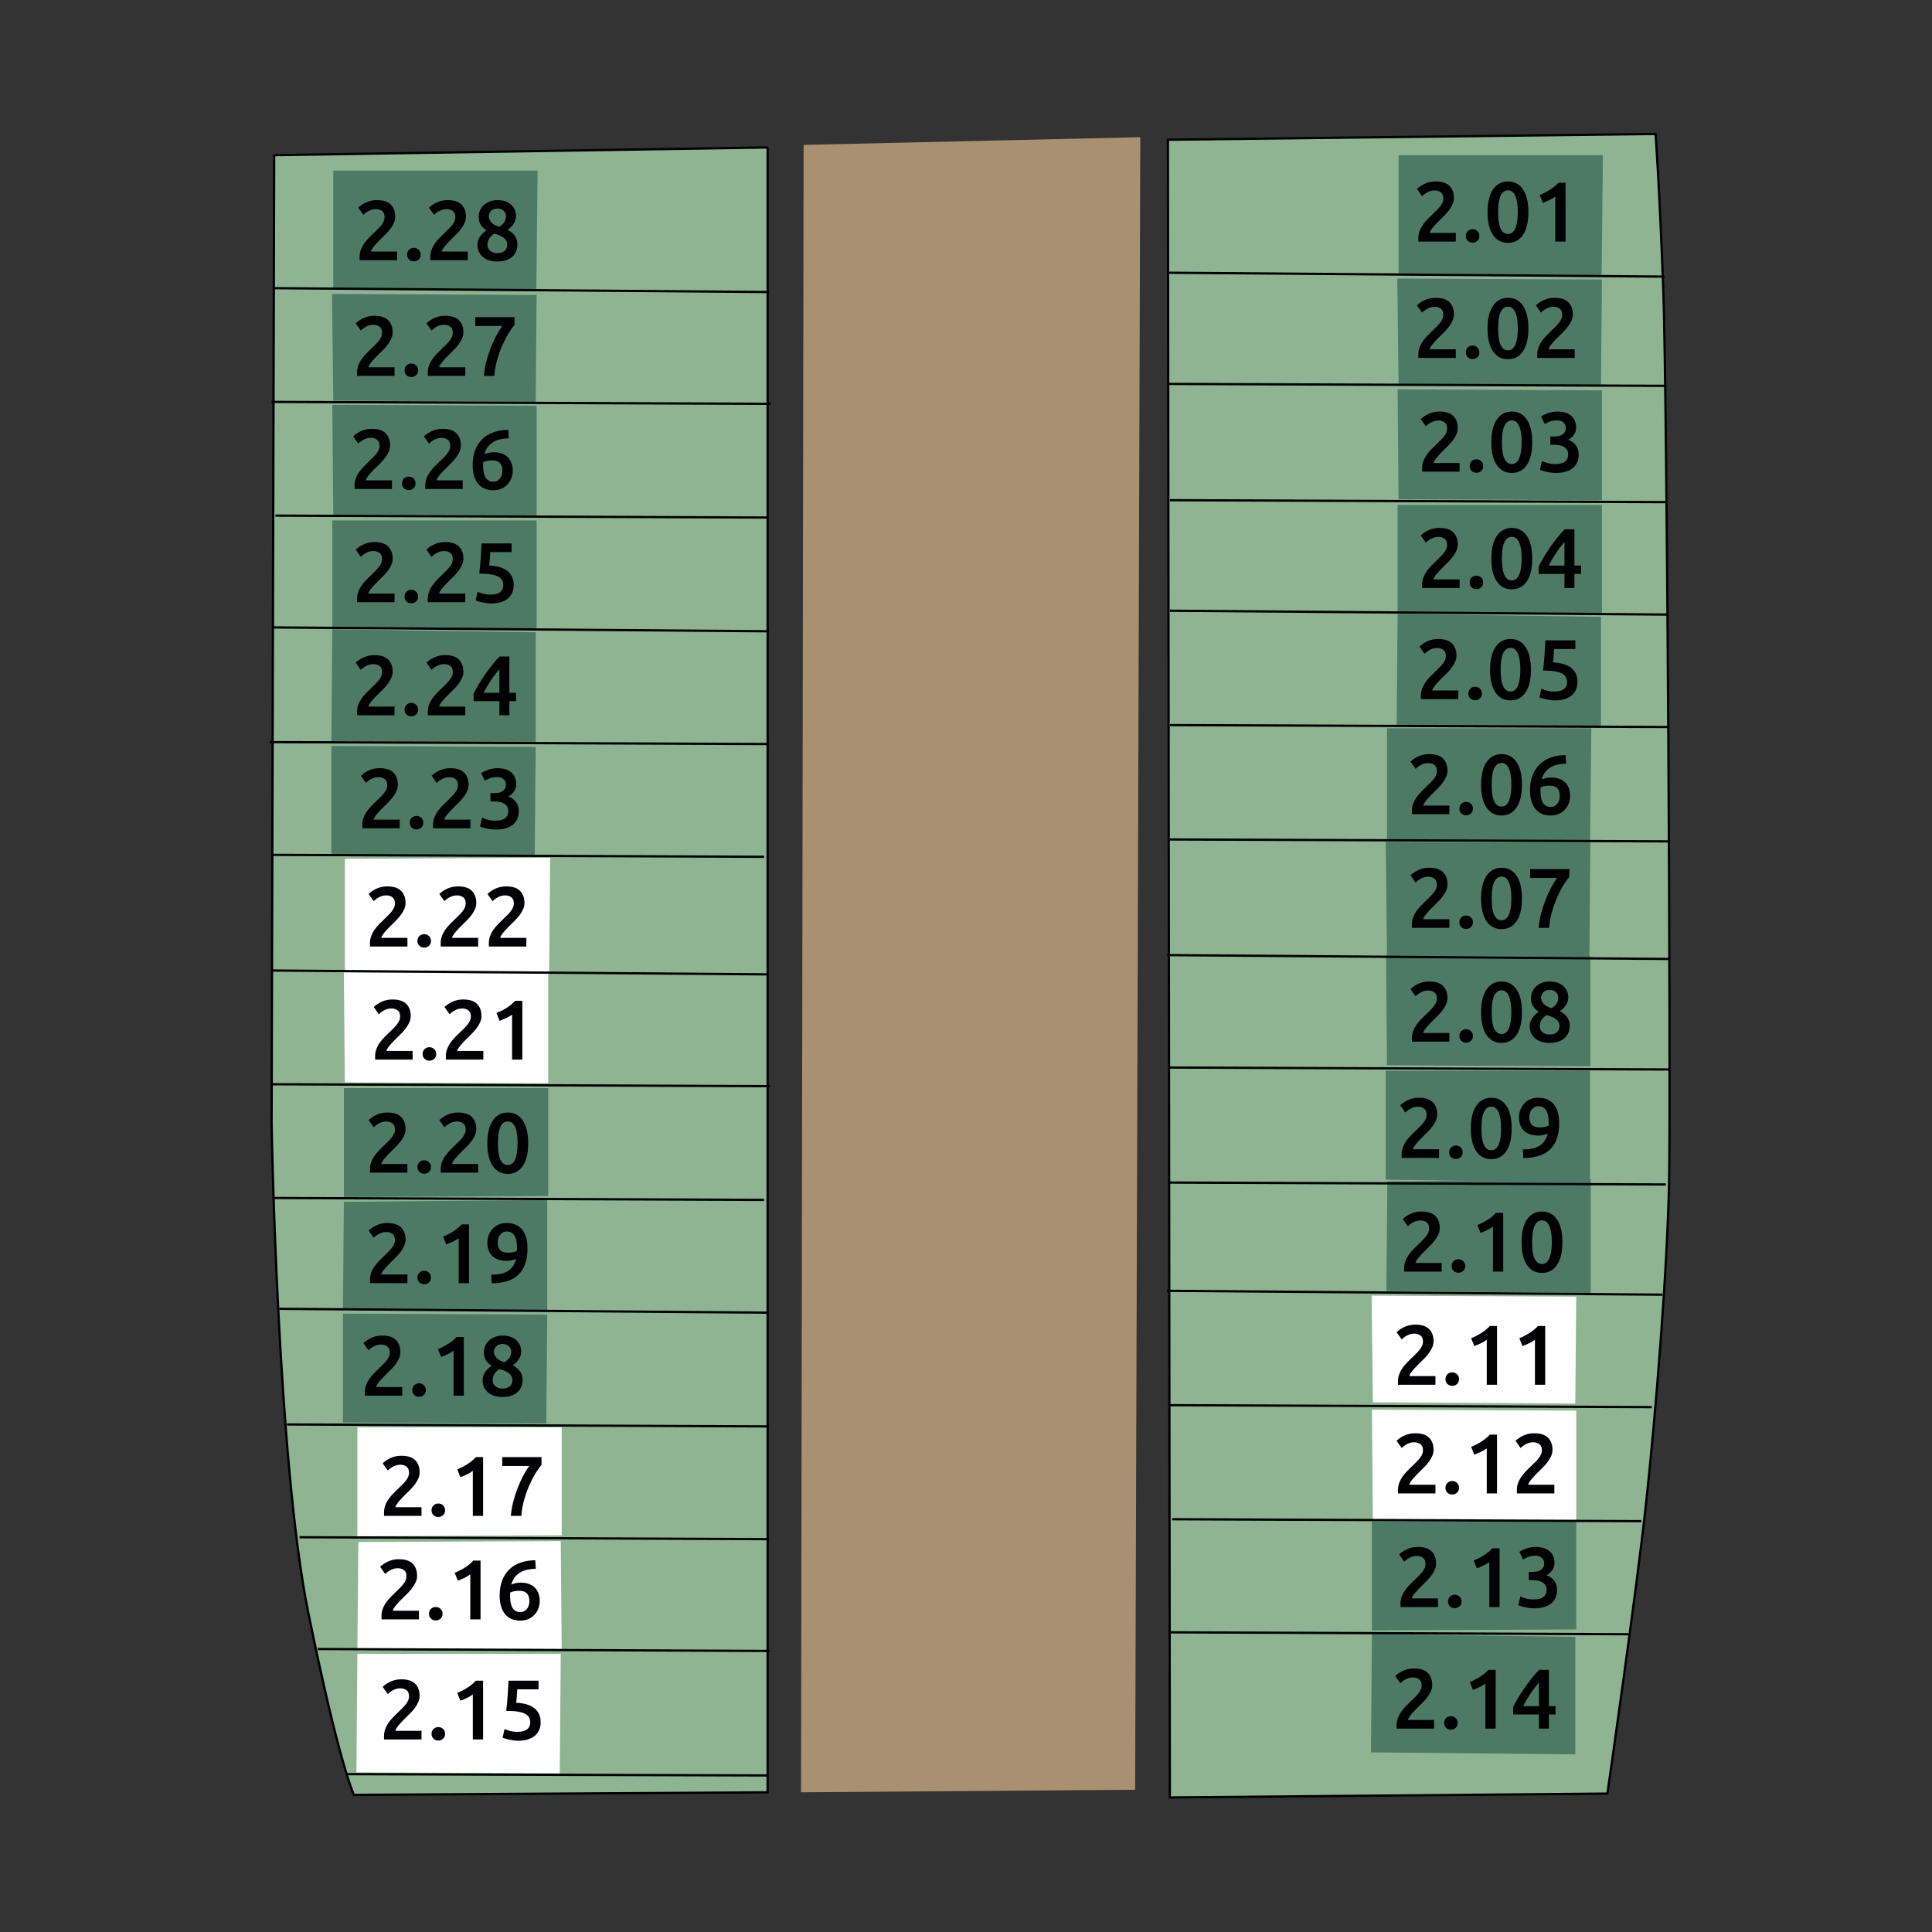 <?xml version="1.0" encoding="utf-8"?>
<!-- Generator: Adobe Illustrator 16.0.4, SVG Export Plug-In . SVG Version: 6.00 Build 0)  -->
<!DOCTYPE svg PUBLIC "-//W3C//DTD SVG 1.0//EN" "http://www.w3.org/TR/2001/REC-SVG-20010904/DTD/svg10.dtd">
<svg version="1.0" id="Laag_3" xmlns="http://www.w3.org/2000/svg" xmlns:xlink="http://www.w3.org/1999/xlink" x="0px" y="0px"
	 width="480px" height="480px" viewBox="0 0 480 480" enable-background="new 0 0 480 480" xml:space="preserve">
<rect x="0" y="0" width="480" height="480" fill="#333333" stroke="none"/>
<g>
	<g>
		<defs>
			<rect id="SVGID_1_" x="57.266" y="-40.77" width="385.526" height="595.854"/>
		</defs>
		<clipPath id="SVGID_2_">
			<use xlink:href="#SVGID_1_"  overflow="visible"/>
		</clipPath>
	</g>
	<polygon fill="#A99071" points="199.655,36 199.015,445.295 282.025,444.658 283.301,34.084 	"/>
	<g>
		<defs>
			<rect id="SVGID_3_" x="-262" y="-312" width="1086" height="1086"/>
		</defs>
		<clipPath id="SVGID_4_">
			<use xlink:href="#SVGID_3_"  overflow="visible"/>
		</clipPath>
		<path clip-path="url(#SVGID_4_)" fill="#8FB492" d="M190.715,36.636L68.118,38.552l-0.64,240.724c0,0,1.437,83.649,9.099,121.321
			s11.336,45.334,11.336,45.334l102.801-0.636V36.636z"/>
		<path clip-path="url(#SVGID_4_)" fill="none" stroke="#010103" stroke-width="0.567" stroke-miterlimit="10" d="M190.715,36.636
			L68.118,38.552l-0.64,240.724c0,0,1.437,83.649,9.099,121.321s11.336,45.334,11.336,45.334l102.801-0.636V36.636z"/>
		<path clip-path="url(#SVGID_4_)" fill="#8FB492" d="M290.166,34.721l0.479,411.85l108.709-0.958c0,0,7.184-49.805,9.578-71.834
			s5.268-57.468,5.747-79.976c0.479-22.508-0.479-195.868-1.438-221.729c-0.957-25.86-1.915-38.791-1.915-38.791L290.166,34.721z"/>
		<path clip-path="url(#SVGID_4_)" fill="none" stroke="#010103" stroke-width="0.567" stroke-miterlimit="10" d="M290.166,34.721
			l0.479,411.85l108.709-0.958c0,0,7.184-49.805,9.578-71.834s5.268-57.468,5.747-79.976c0.479-22.508-0.479-195.868-1.438-221.729
			c-0.957-25.86-1.915-38.791-1.915-38.791L290.166,34.721z"/>
	</g>
	<polygon fill="#4D7A64" points="133.567,42.383 82.805,42.383 82.805,71.758 133.25,72.393 	"/>
	<polygon fill="#4D7A64" points="133.089,99.85 133.326,73.275 82.487,73.032 82.805,99.534 	"/>
	<polygon fill="#4D7A64" points="82.565,100.568 82.803,127.865 133.328,128.104 133.328,100.808 	"/>
	<polygon fill="#4D7A64" points="82.565,129.302 82.565,156.359 133.328,156.12 133.328,129.302 	"/>
	<polygon fill="#4D7A64" points="82.565,156.359 82.328,184.136 133.09,184.614 133.09,157.078 	"/>
	<polygon fill="#4D7A64" points="82.326,185.333 82.326,212.391 132.851,212.63 133.089,185.572 	"/>
	<polygon fill="#FFFFFF" points="85.678,213.349 85.678,241.363 136.441,241.363 136.682,213.112 	"/>
	<polygon fill="#FFFFFF" points="85.438,241.604 85.676,268.9 136.202,269.14 136.202,241.843 	"/>
	<polygon fill="#4D7A64" points="85.438,270.337 85.438,297.395 136.202,297.155 136.202,270.337 	"/>
	<polygon fill="#4D7A64" points="85.438,298.592 85.201,325.17 135.964,325.649 135.964,298.112 	"/>
	<polygon fill="#4D7A64" points="85.199,326.367 85.199,353.425 135.725,353.664 135.962,326.607 	"/>
	<polygon fill="#FFFFFF" points="88.791,354.622 88.791,381.68 139.554,381.44 139.554,354.622 	"/>
	<polygon fill="#FFFFFF" points="89.03,383.116 88.793,409.935 139.556,409.935 139.314,382.881 	"/>
	<polygon fill="#FFFFFF" points="88.791,410.893 88.553,440.345 139.075,440.584 139.316,410.893 	"/>
	<polygon fill="#4D7A64" points="398.236,38.552 347.473,38.552 347.473,67.927 397.918,68.561 	"/>
	<polygon fill="#4D7A64" points="397.757,96.019 397.992,69.444 347.154,69.201 347.473,95.703 	"/>
	<polygon fill="#4D7A64" points="347.233,96.737 347.469,124.034 397.996,124.273 397.996,96.977 	"/>
	<polygon fill="#4D7A64" points="347.233,125.471 347.233,152.528 397.996,152.289 397.996,125.471 	"/>
	<polygon fill="#4D7A64" points="347.233,152.528 346.994,180.305 397.757,180.783 397.757,153.247 	"/>
	<polygon fill="#4D7A64" points="395.362,180.944 344.6,180.944 344.6,208.754 395.045,209.36 	"/>
	<polygon fill="#4D7A64" points="394.884,237.611 395.119,209.356 344.281,209.12 344.6,237.293 	"/>
	<polygon fill="#4D7A64" points="344.36,237.215 344.596,264.669 395.123,264.912 395.123,237.454 	"/>
	<polygon fill="#4D7A64" points="344.281,266.026 344.281,293.084 395.045,293.803 395.045,266.026 	"/>
	<polygon fill="#4D7A64" points="344.682,293.496 344.446,320.767 395.209,321.261 395.209,293.006 	"/>
	<polygon fill="#FFFFFF" points="391.374,348.715 391.609,322.14 340.769,321.896 341.09,348.396 	"/>
	<polygon fill="#FFFFFF" points="340.851,350.233 341.086,377.688 391.613,377.931 391.613,350.473 	"/>
	<polygon fill="#4D7A64" points="340.851,378.01 340.851,405.067 391.613,404.828 391.613,378.01 	"/>
	<polygon fill="#4D7A64" points="340.851,406.025 340.615,435.368 391.378,435.874 391.378,406.661 	"/>
	
		<line fill="none" stroke="#010103" stroke-width="0.567" stroke-miterlimit="10" x1="67.959" y1="71.595" x2="191.035" y2="72.553"/>
	
		<line fill="none" stroke="#010103" stroke-width="0.567" stroke-miterlimit="10" x1="67.48" y1="99.85" x2="191.514" y2="100.329"/>
	<path fill="#4D7A64" d="M190.556,128.584l-122.118-0.479L190.556,128.584z"/>
	
		<line fill="none" stroke="#010103" stroke-width="0.567" stroke-miterlimit="10" x1="68.438" y1="128.104" x2="190.556" y2="128.584"/>
	
		<line fill="none" stroke="#010103" stroke-width="0.567" stroke-miterlimit="10" x1="67.959" y1="155.881" x2="191.035" y2="156.839"/>
	
		<line fill="none" stroke="#010103" stroke-width="0.567" stroke-miterlimit="10" x1="67.001" y1="184.375" x2="191.035" y2="184.854"/>
	<path fill="#4D7A64" d="M189.84,212.871l-122.119-0.479L189.84,212.871z"/>
	
		<line fill="none" stroke="#010103" stroke-width="0.567" stroke-miterlimit="10" x1="67.719" y1="212.391" x2="189.838" y2="212.869"/>
	
		<line fill="none" stroke="#010103" stroke-width="0.567" stroke-miterlimit="10" x1="67.719" y1="241.124" x2="190.795" y2="242.082"/>
	
		<line fill="none" stroke="#010103" stroke-width="0.567" stroke-miterlimit="10" x1="67.241" y1="269.379" x2="191.274" y2="269.857"/>
	<path fill="#4D7A64" d="M189.84,298.112l-122.119-0.479L189.84,298.112z"/>
	
		<line fill="none" stroke="#010103" stroke-width="0.567" stroke-miterlimit="10" x1="67.719" y1="297.634" x2="189.838" y2="298.112"/>
	
		<line fill="none" stroke="#010103" stroke-width="0.567" stroke-miterlimit="10" x1="69.396" y1="325.17" x2="190.794" y2="326.128"/>
	
		<line fill="none" stroke="#010103" stroke-width="0.567" stroke-miterlimit="10" x1="71.311" y1="353.904" x2="191.035" y2="354.383"/>
	<path fill="#4D7A64" d="M191.035,382.398L74.422,381.92L191.035,382.398z"/>
	
		<line fill="none" stroke="#010103" stroke-width="0.567" stroke-miterlimit="10" x1="74.424" y1="381.92" x2="191.033" y2="382.398"/>
	<path fill="#4D7A64" d="M190.556,441.107l-104.399-0.325L190.556,441.107z"/>
	
		<line fill="none" stroke="#010103" stroke-width="0.567" stroke-miterlimit="10" x1="86.157" y1="440.778" x2="190.556" y2="441.107"/>
	<path fill="#4D7A64" d="M191.272,410.174l-112.299-0.479L191.272,410.174z"/>
	
		<line fill="none" stroke="#010103" stroke-width="0.567" stroke-miterlimit="10" x1="78.974" y1="409.695" x2="191.272" y2="410.174"/>
	
		<line fill="none" stroke="#010103" stroke-width="0.567" stroke-miterlimit="10" x1="290.484" y1="67.764" x2="413.561" y2="68.722"/>
	
		<line fill="none" stroke="#010103" stroke-width="0.567" stroke-miterlimit="10" x1="290.006" y1="95.383" x2="414.039" y2="95.861"/>
	<path fill="#4D7A64" d="M413.883,124.753l-123.237-0.479L413.883,124.753z"/>
	
		<line fill="none" stroke="#010103" stroke-width="0.567" stroke-miterlimit="10" x1="290.646" y1="124.273" x2="413.883" y2="124.753"/>
	
		<line fill="none" stroke="#010103" stroke-width="0.567" stroke-miterlimit="10" x1="290.646" y1="151.731" x2="414.2" y2="152.689"/>
	
		<line fill="none" stroke="#010103" stroke-width="0.567" stroke-miterlimit="10" x1="290.646" y1="180.147" x2="414.68" y2="180.626"/>
	<path fill="#4D7A64" d="M414.519,209.038l-124.353-0.476L414.519,209.038z"/>
	
		<line fill="none" stroke="#010103" stroke-width="0.567" stroke-miterlimit="10" x1="290.166" y1="208.56" x2="414.519" y2="209.038"/>
	
		<line fill="none" stroke="#010103" stroke-width="0.567" stroke-miterlimit="10" x1="290.006" y1="237.293" x2="414.519" y2="238.251"/>
	
		<line fill="none" stroke="#010103" stroke-width="0.567" stroke-miterlimit="10" x1="290.646" y1="265.229" x2="414.68" y2="265.709"/>
	<path fill="#4D7A64" d="M413.883,294.285l-123.556-0.479L413.883,294.285z"/>
	
		<line fill="none" stroke="#010103" stroke-width="0.567" stroke-miterlimit="10" x1="290.327" y1="293.803" x2="413.883" y2="294.281"/>
	
		<line fill="none" stroke="#010103" stroke-width="0.567" stroke-miterlimit="10" x1="290.646" y1="349.115" x2="410.369" y2="349.594"/>
	
		<line fill="none" stroke="#010103" stroke-width="0.567" stroke-miterlimit="10" x1="289.927" y1="320.699" x2="413.003" y2="321.657"/>
	<path fill="#4D7A64" d="M407.813,377.931l-116.61-0.479L407.813,377.931z"/>
	
		<line fill="none" stroke="#010103" stroke-width="0.567" stroke-miterlimit="10" x1="291.203" y1="377.448" x2="407.811" y2="377.928"/>
	<path fill="#4D7A64" d="M404.622,406.025l-113.974-0.476L404.622,406.025z"/>
	
		<line fill="none" stroke="#010103" stroke-width="0.567" stroke-miterlimit="10" x1="290.646" y1="405.546" x2="404.622" y2="406.025"/>
	<g>
		<path fill="#010103" d="M361.227,49.208c0,0.506-0.105,1.001-0.315,1.485c-0.211,0.484-0.481,0.956-0.812,1.412
			s-0.705,0.899-1.127,1.327c-0.422,0.429-0.843,0.847-1.265,1.254c-0.225,0.211-0.478,0.464-0.759,0.759s-0.547,0.59-0.801,0.885
			c-0.252,0.295-0.471,0.579-0.652,0.854c-0.184,0.273-0.281,0.502-0.295,0.685h6.49v2.149h-9.293
			c-0.014-0.112-0.021-0.249-0.021-0.411c0-0.161,0-0.284,0-0.368c0-0.675,0.109-1.296,0.326-1.865
			c0.219-0.569,0.503-1.099,0.854-1.591c0.352-0.491,0.745-0.955,1.181-1.391c0.435-0.436,0.87-0.864,1.306-1.285
			c0.338-0.323,0.66-0.64,0.97-0.948c0.31-0.31,0.579-0.614,0.812-0.917c0.231-0.302,0.418-0.611,0.559-0.927
			c0.141-0.316,0.211-0.643,0.211-0.98c0-0.729-0.211-1.25-0.633-1.559c-0.422-0.31-0.934-0.464-1.538-0.464
			c-0.394,0-0.759,0.057-1.096,0.169s-0.636,0.245-0.896,0.4c-0.26,0.154-0.488,0.312-0.686,0.474
			c-0.196,0.162-0.344,0.292-0.441,0.39l-1.265-1.791c0.59-0.562,1.282-1.015,2.075-1.359c0.794-0.344,1.646-0.516,2.561-0.516
			c1.559,0,2.707,0.368,3.445,1.106C360.858,46.922,361.227,47.93,361.227,49.208z"/>
		<path fill="#010103" d="M367.549,58.627c0,0.492-0.166,0.893-0.496,1.201s-0.727,0.464-1.189,0.464
			c-0.479,0-0.879-0.155-1.201-0.464c-0.324-0.309-0.485-0.709-0.485-1.201c0-0.491,0.161-0.896,0.485-1.212
			c0.322-0.315,0.723-0.474,1.201-0.474c0.463,0,0.859,0.158,1.189,0.474C367.383,57.731,367.549,58.136,367.549,58.627z"/>
		<path fill="#010103" d="M379.728,52.706c0,2.458-0.45,4.344-1.349,5.657s-2.143,1.971-3.729,1.971
			c-1.588,0-2.831-0.657-3.729-1.971c-0.899-1.313-1.349-3.199-1.349-5.657c0-1.223,0.116-2.308,0.348-3.256
			s0.569-1.745,1.011-2.392c0.443-0.646,0.977-1.138,1.602-1.475c0.625-0.338,1.331-0.506,2.118-0.506
			c1.587,0,2.831,0.656,3.729,1.97S379.728,50.248,379.728,52.706z M377.094,52.706c0-0.759-0.043-1.468-0.127-2.129
			c-0.084-0.66-0.221-1.232-0.41-1.717s-0.439-0.867-0.748-1.148c-0.31-0.281-0.695-0.422-1.159-0.422s-0.854,0.141-1.169,0.422
			c-0.316,0.281-0.569,0.664-0.76,1.148c-0.189,0.484-0.322,1.057-0.4,1.717c-0.076,0.661-0.115,1.37-0.115,2.129
			s0.039,1.468,0.115,2.128c0.078,0.66,0.211,1.232,0.4,1.718c0.19,0.484,0.443,0.867,0.76,1.148
			c0.315,0.28,0.705,0.421,1.169,0.421s0.85-0.141,1.159-0.421c0.309-0.281,0.559-0.664,0.748-1.148
			c0.189-0.485,0.326-1.058,0.41-1.718S377.094,53.465,377.094,52.706z"/>
		<path fill="#010103" d="M382.529,48.449c0.814-0.323,1.633-0.737,2.455-1.243s1.549-1.103,2.182-1.791h1.791v14.603h-2.551V48.829
			c-0.379,0.295-0.856,0.583-1.432,0.863c-0.576,0.281-1.131,0.513-1.665,0.695L382.529,48.449z"/>
	</g>
	<g>
		<path fill="#010103" d="M361.227,78.118c0,0.506-0.105,1.001-0.315,1.485c-0.211,0.484-0.481,0.956-0.812,1.412
			s-0.705,0.899-1.127,1.327c-0.422,0.429-0.843,0.847-1.265,1.254c-0.225,0.211-0.478,0.464-0.759,0.759s-0.547,0.59-0.801,0.885
			c-0.252,0.295-0.471,0.579-0.652,0.854c-0.184,0.273-0.281,0.502-0.295,0.685h6.49v2.149h-9.293
			c-0.014-0.112-0.021-0.249-0.021-0.411c0-0.161,0-0.284,0-0.368c0-0.675,0.109-1.296,0.326-1.865
			c0.219-0.569,0.503-1.099,0.854-1.591c0.352-0.491,0.745-0.955,1.181-1.391c0.435-0.436,0.87-0.864,1.306-1.285
			c0.338-0.323,0.66-0.64,0.97-0.948c0.31-0.31,0.579-0.614,0.812-0.917c0.231-0.302,0.418-0.611,0.559-0.927
			c0.141-0.316,0.211-0.643,0.211-0.98c0-0.729-0.211-1.25-0.633-1.559c-0.422-0.31-0.934-0.464-1.538-0.464
			c-0.394,0-0.759,0.057-1.096,0.169s-0.636,0.245-0.896,0.4c-0.26,0.154-0.488,0.312-0.686,0.474
			c-0.196,0.162-0.344,0.292-0.441,0.39l-1.265-1.791c0.59-0.562,1.282-1.015,2.075-1.359c0.794-0.344,1.646-0.516,2.561-0.516
			c1.559,0,2.707,0.368,3.445,1.106C360.858,75.832,361.227,76.84,361.227,78.118z"/>
		<path fill="#010103" d="M367.549,87.537c0,0.492-0.166,0.893-0.496,1.201s-0.727,0.464-1.189,0.464
			c-0.479,0-0.879-0.155-1.201-0.464c-0.324-0.309-0.485-0.709-0.485-1.201c0-0.491,0.161-0.896,0.485-1.212
			c0.322-0.315,0.723-0.474,1.201-0.474c0.463,0,0.859,0.158,1.189,0.474C367.383,86.642,367.549,87.046,367.549,87.537z"/>
		<path fill="#010103" d="M379.728,81.616c0,2.458-0.45,4.344-1.349,5.657s-2.143,1.971-3.729,1.971
			c-1.588,0-2.831-0.657-3.729-1.971c-0.899-1.313-1.349-3.199-1.349-5.657c0-1.223,0.116-2.308,0.348-3.256
			s0.569-1.745,1.011-2.392c0.443-0.646,0.977-1.138,1.602-1.475c0.625-0.338,1.331-0.506,2.118-0.506
			c1.587,0,2.831,0.656,3.729,1.97S379.728,79.158,379.728,81.616z M377.094,81.616c0-0.759-0.043-1.468-0.127-2.129
			c-0.084-0.66-0.221-1.232-0.41-1.717s-0.439-0.867-0.748-1.148c-0.31-0.281-0.695-0.422-1.159-0.422s-0.854,0.141-1.169,0.422
			c-0.316,0.281-0.569,0.664-0.76,1.148c-0.189,0.484-0.322,1.057-0.4,1.717c-0.076,0.661-0.115,1.37-0.115,2.129
			s0.039,1.468,0.115,2.128c0.078,0.66,0.211,1.232,0.4,1.718c0.19,0.484,0.443,0.867,0.76,1.148
			c0.315,0.28,0.705,0.421,1.169,0.421s0.85-0.141,1.159-0.421c0.309-0.281,0.559-0.664,0.748-1.148
			c0.189-0.485,0.326-1.058,0.41-1.718S377.094,82.375,377.094,81.616z"/>
		<path fill="#010103" d="M390.769,78.118c0,0.506-0.105,1.001-0.315,1.485c-0.211,0.484-0.482,0.956-0.812,1.412
			s-0.705,0.899-1.127,1.327c-0.421,0.429-0.842,0.847-1.264,1.254c-0.225,0.211-0.479,0.464-0.759,0.759
			c-0.281,0.295-0.548,0.59-0.801,0.885s-0.471,0.579-0.653,0.854c-0.183,0.273-0.281,0.502-0.295,0.685h6.49v2.149h-9.293
			c-0.014-0.112-0.021-0.249-0.021-0.411c0-0.161,0-0.284,0-0.368c0-0.675,0.109-1.296,0.327-1.865s0.503-1.099,0.854-1.591
			c0.351-0.491,0.745-0.955,1.181-1.391c0.435-0.436,0.87-0.864,1.306-1.285c0.337-0.323,0.66-0.64,0.97-0.948
			c0.309-0.31,0.579-0.614,0.811-0.917c0.232-0.302,0.418-0.611,0.559-0.927c0.141-0.316,0.211-0.643,0.211-0.98
			c0-0.729-0.211-1.25-0.633-1.559c-0.421-0.31-0.934-0.464-1.537-0.464c-0.395,0-0.76,0.057-1.096,0.169
			c-0.338,0.112-0.637,0.245-0.896,0.4c-0.26,0.154-0.488,0.312-0.685,0.474c-0.196,0.162-0.345,0.292-0.442,0.39l-1.264-1.791
			c0.59-0.562,1.281-1.015,2.075-1.359c0.794-0.344,1.646-0.516,2.56-0.516c1.56,0,2.708,0.368,3.445,1.106
			C390.4,75.832,390.769,76.84,390.769,78.118z"/>
	</g>
	<g>
		<path fill="#010103" d="M362.174,106.374c0,0.506-0.105,1.001-0.315,1.485c-0.211,0.484-0.481,0.956-0.812,1.412
			s-0.705,0.899-1.127,1.327c-0.422,0.429-0.843,0.847-1.265,1.254c-0.225,0.211-0.478,0.464-0.759,0.759s-0.547,0.59-0.801,0.885
			c-0.252,0.295-0.471,0.579-0.652,0.854c-0.184,0.273-0.281,0.502-0.295,0.685h6.49v2.149h-9.293
			c-0.014-0.112-0.021-0.249-0.021-0.411c0-0.161,0-0.284,0-0.368c0-0.675,0.109-1.296,0.326-1.865
			c0.219-0.569,0.503-1.099,0.854-1.591c0.352-0.491,0.745-0.955,1.181-1.391c0.435-0.436,0.87-0.864,1.306-1.285
			c0.338-0.323,0.66-0.64,0.97-0.948c0.31-0.31,0.579-0.614,0.812-0.917c0.231-0.302,0.418-0.611,0.559-0.927
			c0.141-0.316,0.211-0.643,0.211-0.98c0-0.729-0.211-1.25-0.633-1.559c-0.422-0.31-0.934-0.464-1.538-0.464
			c-0.394,0-0.759,0.057-1.096,0.169s-0.636,0.245-0.896,0.4c-0.26,0.154-0.488,0.312-0.686,0.474
			c-0.196,0.162-0.344,0.292-0.441,0.39l-1.265-1.791c0.59-0.562,1.282-1.015,2.075-1.359c0.794-0.344,1.646-0.516,2.561-0.516
			c1.559,0,2.707,0.368,3.445,1.106C361.806,104.088,362.174,105.096,362.174,106.374z"/>
		<path fill="#010103" d="M368.496,115.793c0,0.492-0.166,0.893-0.496,1.201s-0.727,0.464-1.189,0.464
			c-0.479,0-0.879-0.155-1.201-0.464c-0.324-0.309-0.485-0.709-0.485-1.201c0-0.491,0.161-0.896,0.485-1.212
			c0.322-0.315,0.723-0.474,1.201-0.474c0.463,0,0.859,0.158,1.189,0.474C368.33,114.897,368.496,115.302,368.496,115.793z"/>
		<path fill="#010103" d="M380.675,109.872c0,2.458-0.45,4.344-1.349,5.657s-2.143,1.971-3.729,1.971
			c-1.588,0-2.831-0.657-3.729-1.971c-0.899-1.313-1.349-3.199-1.349-5.657c0-1.223,0.116-2.308,0.348-3.256
			s0.569-1.745,1.011-2.392c0.443-0.646,0.977-1.138,1.602-1.475c0.625-0.338,1.331-0.506,2.118-0.506
			c1.587,0,2.831,0.656,3.729,1.97S380.675,107.414,380.675,109.872z M378.041,109.872c0-0.759-0.043-1.468-0.127-2.129
			c-0.084-0.66-0.221-1.232-0.41-1.717s-0.439-0.867-0.748-1.148c-0.31-0.281-0.695-0.422-1.159-0.422s-0.854,0.141-1.169,0.422
			c-0.316,0.281-0.569,0.664-0.76,1.148c-0.189,0.484-0.322,1.057-0.4,1.717c-0.076,0.661-0.115,1.37-0.115,2.129
			s0.039,1.468,0.115,2.128c0.078,0.66,0.211,1.232,0.4,1.718c0.19,0.484,0.443,0.867,0.76,1.148
			c0.315,0.28,0.705,0.421,1.169,0.421s0.85-0.141,1.159-0.421c0.309-0.281,0.559-0.664,0.748-1.148
			c0.189-0.485,0.326-1.058,0.41-1.718S378.041,110.631,378.041,109.872z"/>
		<path fill="#010103" d="M386.553,117.5c-0.379,0-0.769-0.025-1.169-0.074s-0.779-0.112-1.138-0.189s-0.686-0.161-0.98-0.253
			c-0.295-0.091-0.52-0.179-0.674-0.264l0.506-2.17c0.295,0.141,0.724,0.299,1.285,0.474c0.562,0.176,1.258,0.264,2.086,0.264
			c1.109,0,1.91-0.214,2.402-0.643s0.738-1.001,0.738-1.718c0-0.463-0.096-0.85-0.285-1.158c-0.189-0.31-0.449-0.559-0.779-0.748
			s-0.71-0.323-1.139-0.4c-0.428-0.077-0.881-0.116-1.358-0.116h-0.864v-2.065h1.054c0.323,0,0.649-0.031,0.979-0.095
			c0.33-0.062,0.629-0.175,0.896-0.337c0.266-0.161,0.484-0.376,0.652-0.643c0.169-0.267,0.253-0.611,0.253-1.032
			c0-0.337-0.063-0.625-0.189-0.864c-0.126-0.238-0.292-0.436-0.495-0.59s-0.439-0.267-0.706-0.337s-0.548-0.105-0.843-0.105
			c-0.633,0-1.194,0.095-1.686,0.284c-0.492,0.189-0.928,0.404-1.307,0.643l-0.928-1.896c0.197-0.126,0.436-0.26,0.717-0.4
			c0.281-0.14,0.594-0.273,0.938-0.4c0.345-0.126,0.713-0.228,1.107-0.305c0.393-0.077,0.807-0.116,1.242-0.116
			c0.814,0,1.518,0.099,2.107,0.295c0.59,0.197,1.078,0.474,1.465,0.832c0.386,0.358,0.674,0.78,0.863,1.265
			s0.285,1.015,0.285,1.591c0,0.674-0.187,1.278-0.559,1.812c-0.373,0.533-0.854,0.94-1.443,1.222
			c0.758,0.267,1.387,0.71,1.886,1.327c0.499,0.619,0.748,1.412,0.748,2.382c0,0.646-0.112,1.246-0.337,1.801
			c-0.225,0.556-0.569,1.033-1.033,1.434c-0.463,0.4-1.05,0.716-1.76,0.948C388.383,117.384,387.537,117.5,386.553,117.5z"/>
	</g>
	<g>
		<path fill="#010103" d="M362.174,135.286c0,0.506-0.105,1.001-0.315,1.485c-0.211,0.484-0.481,0.956-0.812,1.412
			s-0.705,0.899-1.127,1.327c-0.422,0.429-0.843,0.847-1.265,1.254c-0.225,0.211-0.478,0.464-0.759,0.759s-0.547,0.59-0.801,0.885
			c-0.252,0.295-0.471,0.579-0.652,0.854c-0.184,0.273-0.281,0.502-0.295,0.685h6.49v2.149h-9.293
			c-0.014-0.112-0.021-0.249-0.021-0.411c0-0.161,0-0.284,0-0.368c0-0.675,0.109-1.296,0.326-1.865
			c0.219-0.569,0.503-1.099,0.854-1.591c0.352-0.491,0.745-0.955,1.181-1.391c0.435-0.436,0.87-0.864,1.306-1.285
			c0.338-0.323,0.66-0.64,0.97-0.948c0.31-0.31,0.579-0.614,0.812-0.917c0.231-0.302,0.418-0.611,0.559-0.927
			c0.141-0.316,0.211-0.643,0.211-0.98c0-0.729-0.211-1.25-0.633-1.559c-0.422-0.31-0.934-0.464-1.538-0.464
			c-0.394,0-0.759,0.057-1.096,0.169s-0.636,0.245-0.896,0.4c-0.26,0.154-0.488,0.312-0.686,0.474
			c-0.196,0.162-0.344,0.292-0.441,0.39l-1.265-1.791c0.59-0.562,1.282-1.015,2.075-1.359c0.794-0.344,1.646-0.516,2.561-0.516
			c1.559,0,2.707,0.368,3.445,1.106C361.806,133,362.174,134.008,362.174,135.286z"/>
		<path fill="#010103" d="M368.496,144.705c0,0.492-0.166,0.893-0.496,1.201s-0.727,0.464-1.189,0.464
			c-0.479,0-0.879-0.155-1.201-0.464c-0.324-0.309-0.485-0.709-0.485-1.201c0-0.491,0.161-0.896,0.485-1.212
			c0.322-0.315,0.723-0.474,1.201-0.474c0.463,0,0.859,0.158,1.189,0.474C368.33,143.81,368.496,144.214,368.496,144.705z"/>
		<path fill="#010103" d="M380.675,138.784c0,2.458-0.45,4.344-1.349,5.657s-2.143,1.971-3.729,1.971
			c-1.588,0-2.831-0.657-3.729-1.971c-0.899-1.313-1.349-3.199-1.349-5.657c0-1.223,0.116-2.308,0.348-3.256
			s0.569-1.745,1.011-2.392c0.443-0.646,0.977-1.138,1.602-1.475c0.625-0.338,1.331-0.506,2.118-0.506
			c1.587,0,2.831,0.656,3.729,1.97S380.675,136.326,380.675,138.784z M378.041,138.784c0-0.759-0.043-1.468-0.127-2.129
			c-0.084-0.66-0.221-1.232-0.41-1.717s-0.439-0.867-0.748-1.148c-0.31-0.281-0.695-0.422-1.159-0.422s-0.854,0.141-1.169,0.422
			c-0.316,0.281-0.569,0.664-0.76,1.148c-0.189,0.484-0.322,1.057-0.4,1.717c-0.076,0.661-0.115,1.37-0.115,2.129
			s0.039,1.468,0.115,2.128c0.078,0.66,0.211,1.232,0.4,1.718c0.19,0.484,0.443,0.867,0.76,1.148
			c0.315,0.28,0.705,0.421,1.169,0.421s0.85-0.141,1.159-0.421c0.309-0.281,0.559-0.664,0.748-1.148
			c0.189-0.485,0.326-1.058,0.41-1.718S378.041,139.543,378.041,138.784z"/>
		<path fill="#010103" d="M391.168,131.493v9.019h1.644v2.086h-1.644v3.498h-2.486v-3.498h-6.406v-1.812
			c0.281-0.618,0.657-1.328,1.128-2.129c0.47-0.801,0.993-1.622,1.569-2.465s1.188-1.672,1.834-2.486
			c0.646-0.814,1.292-1.553,1.938-2.213H391.168z M388.682,134.633c-0.337,0.407-0.686,0.843-1.043,1.307
			c-0.358,0.464-0.706,0.948-1.043,1.454c-0.338,0.506-0.66,1.021-0.969,1.549c-0.311,0.526-0.591,1.05-0.844,1.569h3.898V134.633z"
			/>
	</g>
	<g>
		<path fill="#010103" d="M361.855,162.888c0,0.506-0.105,1.001-0.315,1.485c-0.211,0.484-0.481,0.956-0.812,1.412
			s-0.705,0.899-1.127,1.327c-0.422,0.429-0.843,0.847-1.265,1.254c-0.225,0.211-0.478,0.464-0.759,0.759s-0.547,0.59-0.801,0.885
			c-0.252,0.295-0.471,0.579-0.652,0.854c-0.184,0.273-0.281,0.502-0.295,0.685h6.49v2.149h-9.293
			c-0.014-0.112-0.021-0.249-0.021-0.411c0-0.161,0-0.284,0-0.368c0-0.675,0.109-1.296,0.326-1.865
			c0.219-0.569,0.503-1.099,0.854-1.591c0.352-0.491,0.745-0.955,1.181-1.391c0.435-0.436,0.87-0.864,1.306-1.285
			c0.338-0.323,0.66-0.64,0.97-0.948c0.31-0.31,0.579-0.614,0.812-0.917c0.231-0.302,0.418-0.611,0.559-0.927
			c0.141-0.316,0.211-0.643,0.211-0.98c0-0.729-0.211-1.25-0.633-1.559c-0.422-0.31-0.934-0.464-1.538-0.464
			c-0.394,0-0.759,0.057-1.096,0.169s-0.636,0.245-0.896,0.4c-0.26,0.154-0.488,0.312-0.686,0.474
			c-0.196,0.162-0.344,0.292-0.441,0.39l-1.265-1.791c0.59-0.562,1.282-1.015,2.075-1.359c0.794-0.344,1.646-0.516,2.561-0.516
			c1.559,0,2.707,0.368,3.445,1.106C361.487,160.602,361.855,161.609,361.855,162.888z"/>
		<path fill="#010103" d="M368.178,172.307c0,0.492-0.166,0.893-0.496,1.201s-0.727,0.464-1.189,0.464
			c-0.479,0-0.879-0.155-1.201-0.464c-0.324-0.309-0.485-0.709-0.485-1.201c0-0.491,0.161-0.896,0.485-1.212
			c0.322-0.315,0.723-0.474,1.201-0.474c0.463,0,0.859,0.158,1.189,0.474C368.012,171.411,368.178,171.815,368.178,172.307z"/>
		<path fill="#010103" d="M380.356,166.386c0,2.458-0.45,4.344-1.349,5.657s-2.143,1.971-3.729,1.971
			c-1.588,0-2.831-0.657-3.729-1.971c-0.899-1.313-1.349-3.199-1.349-5.657c0-1.223,0.116-2.308,0.348-3.256
			s0.569-1.745,1.011-2.392c0.443-0.646,0.977-1.138,1.602-1.475c0.625-0.338,1.331-0.506,2.118-0.506
			c1.587,0,2.831,0.656,3.729,1.97S380.356,163.928,380.356,166.386z M377.723,166.386c0-0.759-0.043-1.468-0.127-2.129
			c-0.084-0.66-0.221-1.232-0.41-1.717s-0.439-0.867-0.748-1.148c-0.31-0.281-0.695-0.422-1.159-0.422s-0.854,0.141-1.169,0.422
			c-0.316,0.281-0.569,0.664-0.76,1.148c-0.189,0.484-0.322,1.057-0.4,1.717c-0.076,0.661-0.115,1.37-0.115,2.129
			s0.039,1.468,0.115,2.128c0.078,0.66,0.211,1.232,0.4,1.718c0.19,0.484,0.443,0.867,0.76,1.148
			c0.315,0.28,0.705,0.421,1.169,0.421s0.85-0.141,1.159-0.421c0.309-0.281,0.559-0.664,0.748-1.148
			c0.189-0.485,0.326-1.058,0.41-1.718S377.723,167.145,377.723,166.386z"/>
		<path fill="#010103" d="M389.332,169.525c0-0.464-0.091-0.878-0.273-1.243s-0.502-0.675-0.959-0.928s-1.067-0.442-1.833-0.568
			c-0.766-0.127-1.731-0.189-2.897-0.189c0.154-1.349,0.273-2.631,0.358-3.846s0.154-2.434,0.211-3.656h7.459v2.149h-5.289
			c-0.015,0.239-0.031,0.509-0.052,0.812c-0.021,0.302-0.043,0.607-0.064,0.916c-0.021,0.31-0.045,0.604-0.073,0.885
			c-0.028,0.281-0.056,0.521-0.085,0.717c2.08,0.112,3.614,0.587,4.605,1.423c0.99,0.836,1.484,1.977,1.484,3.424
			c0,0.66-0.112,1.271-0.336,1.833c-0.226,0.562-0.57,1.047-1.033,1.454s-1.047,0.727-1.749,0.959
			c-0.702,0.231-1.524,0.348-2.466,0.348c-0.379,0-0.766-0.028-1.158-0.085c-0.394-0.056-0.77-0.123-1.127-0.2
			c-0.359-0.077-0.678-0.157-0.959-0.242c-0.281-0.084-0.492-0.161-0.633-0.231l0.484-2.149c0.295,0.141,0.721,0.292,1.275,0.453
			s1.232,0.242,2.033,0.242c0.549,0,1.019-0.06,1.412-0.179c0.393-0.119,0.713-0.285,0.959-0.495
			c0.245-0.211,0.424-0.453,0.537-0.728C389.276,170.126,389.332,169.834,389.332,169.525z"/>
	</g>
	<g>
		<path fill="#010103" d="M359.625,191.483c0,0.506-0.105,1.001-0.315,1.485c-0.211,0.484-0.481,0.956-0.812,1.412
			s-0.705,0.899-1.127,1.327c-0.422,0.429-0.843,0.847-1.265,1.254c-0.225,0.211-0.478,0.464-0.759,0.759s-0.547,0.59-0.801,0.885
			c-0.252,0.295-0.471,0.579-0.652,0.854c-0.184,0.273-0.281,0.502-0.295,0.685h6.49v2.149h-9.293
			c-0.014-0.112-0.021-0.249-0.021-0.411c0-0.161,0-0.284,0-0.368c0-0.675,0.109-1.296,0.326-1.865
			c0.219-0.569,0.503-1.099,0.854-1.591c0.352-0.491,0.745-0.955,1.181-1.391c0.435-0.436,0.87-0.864,1.306-1.285
			c0.338-0.323,0.66-0.64,0.97-0.948c0.31-0.31,0.579-0.614,0.812-0.917c0.231-0.302,0.418-0.611,0.559-0.927
			c0.141-0.316,0.211-0.643,0.211-0.98c0-0.729-0.211-1.25-0.633-1.559c-0.422-0.31-0.934-0.464-1.538-0.464
			c-0.394,0-0.759,0.057-1.096,0.169s-0.636,0.245-0.896,0.4c-0.26,0.154-0.488,0.312-0.686,0.474
			c-0.196,0.162-0.344,0.292-0.441,0.39l-1.265-1.791c0.59-0.562,1.282-1.015,2.075-1.359c0.794-0.344,1.646-0.516,2.561-0.516
			c1.559,0,2.707,0.368,3.445,1.106C359.257,189.197,359.625,190.205,359.625,191.483z"/>
		<path fill="#010103" d="M365.947,200.902c0,0.492-0.166,0.893-0.496,1.201s-0.727,0.464-1.189,0.464
			c-0.479,0-0.879-0.155-1.201-0.464c-0.324-0.309-0.485-0.709-0.485-1.201c0-0.491,0.161-0.896,0.485-1.212
			c0.322-0.315,0.723-0.474,1.201-0.474c0.463,0,0.859,0.158,1.189,0.474C365.781,200.007,365.947,200.411,365.947,200.902z"/>
		<path fill="#010103" d="M378.126,194.981c0,2.458-0.45,4.344-1.349,5.657s-2.143,1.971-3.729,1.971
			c-1.588,0-2.831-0.657-3.729-1.971c-0.899-1.313-1.349-3.199-1.349-5.657c0-1.223,0.116-2.308,0.348-3.256
			s0.569-1.745,1.011-2.392c0.443-0.646,0.977-1.138,1.602-1.475c0.625-0.338,1.331-0.506,2.118-0.506
			c1.587,0,2.831,0.656,3.729,1.97S378.126,192.523,378.126,194.981z M375.492,194.981c0-0.759-0.043-1.468-0.127-2.129
			c-0.084-0.66-0.221-1.232-0.41-1.717s-0.439-0.867-0.748-1.148c-0.31-0.281-0.695-0.422-1.159-0.422s-0.854,0.141-1.169,0.422
			c-0.316,0.281-0.569,0.664-0.76,1.148c-0.189,0.484-0.322,1.057-0.4,1.717c-0.076,0.661-0.115,1.37-0.115,2.129
			s0.039,1.468,0.115,2.128c0.078,0.66,0.211,1.232,0.4,1.718c0.19,0.484,0.443,0.867,0.76,1.148
			c0.315,0.28,0.705,0.421,1.169,0.421s0.85-0.141,1.159-0.421c0.309-0.281,0.559-0.664,0.748-1.148
			c0.189-0.485,0.326-1.058,0.41-1.718S375.492,195.74,375.492,194.981z"/>
		<path fill="#010103" d="M385.29,193.169c0.87,0,1.612,0.123,2.224,0.369c0.61,0.246,1.105,0.579,1.484,1.001
			c0.38,0.421,0.656,0.909,0.833,1.464c0.175,0.556,0.263,1.135,0.263,1.738c0,0.548-0.094,1.11-0.284,1.687
			c-0.189,0.576-0.484,1.099-0.885,1.569s-0.903,0.857-1.507,1.159s-1.32,0.453-2.148,0.453c-1.672,0-2.947-0.552-3.825-1.654
			s-1.317-2.623-1.317-4.562c0-1.404,0.207-2.651,0.622-3.74c0.414-1.088,1.005-2.005,1.771-2.749
			c0.766-0.745,1.692-1.31,2.781-1.696c1.088-0.387,2.314-0.587,3.677-0.601l0.147,2.106c-0.759,0.015-1.469,0.096-2.129,0.243
			s-1.25,0.376-1.77,0.685s-0.966,0.709-1.338,1.201c-0.373,0.491-0.656,1.096-0.854,1.812
			C383.724,193.331,384.475,193.169,385.29,193.169z M384.974,195.192c-0.407,0-0.8,0.035-1.18,0.104
			c-0.38,0.071-0.724,0.176-1.032,0.316c-0.015,0.112-0.025,0.235-0.031,0.369c-0.008,0.134-0.012,0.263-0.012,0.39
			c0,0.562,0.039,1.092,0.116,1.591s0.211,0.935,0.4,1.307c0.19,0.372,0.45,0.667,0.78,0.885s0.74,0.326,1.232,0.326
			c0.407,0,0.755-0.084,1.043-0.253c0.287-0.168,0.523-0.386,0.705-0.652c0.184-0.268,0.316-0.559,0.4-0.875
			c0.085-0.316,0.127-0.621,0.127-0.917c0-0.843-0.203-1.485-0.611-1.928C386.505,195.413,385.859,195.192,384.974,195.192z"/>
	</g>
	<g>
		<path fill="#010103" d="M359.625,219.718c0,0.506-0.105,1.001-0.315,1.485c-0.211,0.484-0.481,0.956-0.812,1.412
			s-0.705,0.899-1.127,1.327c-0.422,0.429-0.843,0.847-1.265,1.254c-0.225,0.211-0.478,0.464-0.759,0.759s-0.547,0.59-0.801,0.885
			c-0.252,0.295-0.471,0.579-0.652,0.854c-0.184,0.273-0.281,0.502-0.295,0.685h6.49v2.149h-9.293
			c-0.014-0.112-0.021-0.249-0.021-0.411c0-0.161,0-0.284,0-0.368c0-0.675,0.109-1.296,0.326-1.865
			c0.219-0.569,0.503-1.099,0.854-1.591c0.352-0.491,0.745-0.955,1.181-1.391c0.435-0.436,0.87-0.864,1.306-1.285
			c0.338-0.323,0.66-0.64,0.97-0.948c0.31-0.31,0.579-0.614,0.812-0.917c0.231-0.302,0.418-0.611,0.559-0.927
			c0.141-0.316,0.211-0.643,0.211-0.98c0-0.729-0.211-1.25-0.633-1.559c-0.422-0.31-0.934-0.464-1.538-0.464
			c-0.394,0-0.759,0.057-1.096,0.169s-0.636,0.245-0.896,0.4c-0.26,0.154-0.488,0.312-0.686,0.474
			c-0.196,0.162-0.344,0.292-0.441,0.39l-1.265-1.791c0.59-0.562,1.282-1.015,2.075-1.359c0.794-0.344,1.646-0.516,2.561-0.516
			c1.559,0,2.707,0.368,3.445,1.106C359.257,217.432,359.625,218.439,359.625,219.718z"/>
		<path fill="#010103" d="M365.947,229.137c0,0.492-0.166,0.893-0.496,1.201s-0.727,0.464-1.189,0.464
			c-0.479,0-0.879-0.155-1.201-0.464c-0.324-0.309-0.485-0.709-0.485-1.201c0-0.491,0.161-0.896,0.485-1.212
			c0.322-0.315,0.723-0.474,1.201-0.474c0.463,0,0.859,0.158,1.189,0.474C365.781,228.241,365.947,228.646,365.947,229.137z"/>
		<path fill="#010103" d="M378.126,223.216c0,2.458-0.45,4.344-1.349,5.657s-2.143,1.971-3.729,1.971
			c-1.588,0-2.831-0.657-3.729-1.971c-0.899-1.313-1.349-3.199-1.349-5.657c0-1.223,0.116-2.308,0.348-3.256
			s0.569-1.745,1.011-2.392c0.443-0.646,0.977-1.138,1.602-1.475c0.625-0.338,1.331-0.506,2.118-0.506
			c1.587,0,2.831,0.656,3.729,1.97S378.126,220.758,378.126,223.216z M375.492,223.216c0-0.759-0.043-1.468-0.127-2.129
			c-0.084-0.66-0.221-1.232-0.41-1.717s-0.439-0.867-0.748-1.148c-0.31-0.281-0.695-0.422-1.159-0.422s-0.854,0.141-1.169,0.422
			c-0.316,0.281-0.569,0.664-0.76,1.148c-0.189,0.484-0.322,1.057-0.4,1.717c-0.076,0.661-0.115,1.37-0.115,2.129
			s0.039,1.468,0.115,2.128c0.078,0.66,0.211,1.232,0.4,1.718c0.19,0.484,0.443,0.867,0.76,1.148
			c0.315,0.28,0.705,0.421,1.169,0.421s0.85-0.141,1.159-0.421c0.309-0.281,0.559-0.664,0.748-1.148
			c0.189-0.485,0.326-1.058,0.41-1.718S375.492,223.975,375.492,223.216z"/>
		<path fill="#010103" d="M382.277,230.527c0.084-1.067,0.273-2.191,0.568-3.371c0.295-1.181,0.656-2.329,1.085-3.445
			c0.429-1.117,0.899-2.163,1.412-3.14s1.022-1.795,1.527-2.455h-6.722v-2.191h9.756v1.938c-0.463,0.521-0.969,1.229-1.518,2.128
			c-0.547,0.899-1.066,1.915-1.559,3.045c-0.492,1.131-0.916,2.343-1.275,3.635c-0.357,1.293-0.579,2.578-0.663,3.856H382.277z"/>
	</g>
	<g>
		<path fill="#010103" d="M359.625,247.976c0,0.506-0.105,1.001-0.315,1.485c-0.211,0.484-0.481,0.956-0.812,1.412
			s-0.705,0.899-1.127,1.327c-0.422,0.429-0.843,0.847-1.265,1.254c-0.225,0.211-0.478,0.464-0.759,0.759s-0.547,0.59-0.801,0.885
			c-0.252,0.295-0.471,0.579-0.652,0.854c-0.184,0.273-0.281,0.502-0.295,0.685h6.49v2.149h-9.293
			c-0.014-0.112-0.021-0.249-0.021-0.411c0-0.161,0-0.284,0-0.368c0-0.675,0.109-1.296,0.326-1.865
			c0.219-0.569,0.503-1.099,0.854-1.591c0.352-0.491,0.745-0.955,1.181-1.391c0.435-0.436,0.87-0.864,1.306-1.285
			c0.338-0.323,0.66-0.64,0.97-0.948c0.31-0.31,0.579-0.614,0.812-0.917c0.231-0.302,0.418-0.611,0.559-0.927
			c0.141-0.316,0.211-0.643,0.211-0.98c0-0.729-0.211-1.25-0.633-1.559c-0.422-0.31-0.934-0.464-1.538-0.464
			c-0.394,0-0.759,0.057-1.096,0.169s-0.636,0.245-0.896,0.4c-0.26,0.154-0.488,0.312-0.686,0.474
			c-0.196,0.162-0.344,0.292-0.441,0.39l-1.265-1.791c0.59-0.562,1.282-1.015,2.075-1.359c0.794-0.344,1.646-0.516,2.561-0.516
			c1.559,0,2.707,0.368,3.445,1.106C359.257,245.689,359.625,246.697,359.625,247.976z"/>
		<path fill="#010103" d="M365.947,257.395c0,0.492-0.166,0.893-0.496,1.201s-0.727,0.464-1.189,0.464
			c-0.479,0-0.879-0.155-1.201-0.464c-0.324-0.309-0.485-0.709-0.485-1.201c0-0.491,0.161-0.896,0.485-1.212
			c0.322-0.315,0.723-0.474,1.201-0.474c0.463,0,0.859,0.158,1.189,0.474C365.781,256.499,365.947,256.903,365.947,257.395z"/>
		<path fill="#010103" d="M378.126,251.474c0,2.458-0.45,4.344-1.349,5.657s-2.143,1.971-3.729,1.971
			c-1.588,0-2.831-0.657-3.729-1.971c-0.899-1.313-1.349-3.199-1.349-5.657c0-1.223,0.116-2.308,0.348-3.256
			s0.569-1.745,1.011-2.392c0.443-0.646,0.977-1.138,1.602-1.475c0.625-0.338,1.331-0.506,2.118-0.506
			c1.587,0,2.831,0.656,3.729,1.97S378.126,249.016,378.126,251.474z M375.492,251.474c0-0.759-0.043-1.468-0.127-2.129
			c-0.084-0.66-0.221-1.232-0.41-1.717s-0.439-0.867-0.748-1.148c-0.31-0.281-0.695-0.422-1.159-0.422s-0.854,0.141-1.169,0.422
			c-0.316,0.281-0.569,0.664-0.76,1.148c-0.189,0.484-0.322,1.057-0.4,1.717c-0.076,0.661-0.115,1.37-0.115,2.129
			s0.039,1.468,0.115,2.128c0.078,0.66,0.211,1.232,0.4,1.718c0.19,0.484,0.443,0.867,0.76,1.148
			c0.315,0.28,0.705,0.421,1.169,0.421s0.85-0.141,1.159-0.421c0.309-0.281,0.559-0.664,0.748-1.148
			c0.189-0.485,0.326-1.058,0.41-1.718S375.492,252.232,375.492,251.474z"/>
		<path fill="#010103" d="M389.988,254.866c0,0.604-0.105,1.166-0.315,1.686c-0.211,0.52-0.526,0.969-0.948,1.349
			c-0.422,0.379-0.945,0.674-1.57,0.885s-1.345,0.316-2.159,0.316c-0.956,0-1.749-0.134-2.382-0.4
			c-0.631-0.267-1.137-0.604-1.517-1.012s-0.649-0.846-0.812-1.317c-0.161-0.47-0.242-0.916-0.242-1.338
			c0-0.421,0.06-0.811,0.18-1.169c0.119-0.358,0.284-0.688,0.494-0.99c0.211-0.303,0.45-0.58,0.717-0.833
			c0.268-0.253,0.549-0.478,0.844-0.674c-0.646-0.449-1.128-0.938-1.443-1.465c-0.316-0.526-0.475-1.169-0.475-1.928
			c0-0.548,0.108-1.071,0.326-1.57c0.218-0.498,0.53-0.938,0.938-1.316c0.408-0.38,0.899-0.682,1.476-0.906
			c0.575-0.225,1.215-0.337,1.917-0.337c0.829,0,1.535,0.119,2.118,0.358c0.583,0.238,1.061,0.548,1.433,0.927
			s0.643,0.801,0.812,1.265c0.169,0.463,0.253,0.913,0.253,1.349c0,0.772-0.211,1.457-0.633,2.054
			c-0.421,0.598-0.906,1.071-1.453,1.423c0.828,0.449,1.443,0.969,1.844,1.56C389.789,253.37,389.988,254.065,389.988,254.866z
			 M382.551,254.992c0,0.211,0.042,0.436,0.127,0.675c0.084,0.238,0.225,0.456,0.421,0.652c0.196,0.197,0.449,0.362,0.759,0.496
			c0.309,0.133,0.695,0.2,1.158,0.2c0.422,0,0.787-0.057,1.096-0.169s0.562-0.264,0.759-0.453s0.345-0.407,0.442-0.653
			c0.099-0.245,0.148-0.495,0.148-0.748c0-0.393-0.078-0.737-0.232-1.032s-0.376-0.552-0.664-0.77
			c-0.287-0.218-0.629-0.407-1.021-0.568c-0.394-0.162-0.829-0.306-1.307-0.433c-0.506,0.323-0.913,0.714-1.223,1.17
			C382.705,253.816,382.551,254.36,382.551,254.992z M387.145,247.786c0-0.183-0.039-0.383-0.116-0.601s-0.204-0.418-0.38-0.601
			s-0.396-0.337-0.663-0.464c-0.267-0.126-0.59-0.189-0.97-0.189c-0.379,0-0.705,0.06-0.979,0.179
			c-0.274,0.12-0.495,0.274-0.663,0.464c-0.169,0.189-0.295,0.394-0.38,0.611s-0.126,0.432-0.126,0.643
			c0,0.534,0.199,1.04,0.6,1.517c0.4,0.479,1.071,0.857,2.013,1.139c0.52-0.323,0.927-0.692,1.222-1.106
			S387.145,248.433,387.145,247.786z"/>
	</g>
	<g>
		<path fill="#010103" d="M357.074,276.864c0,0.506-0.105,1.001-0.315,1.485c-0.211,0.484-0.481,0.956-0.812,1.412
			s-0.705,0.899-1.127,1.327c-0.422,0.429-0.843,0.847-1.265,1.254c-0.225,0.211-0.478,0.464-0.759,0.759s-0.547,0.59-0.801,0.885
			c-0.252,0.295-0.471,0.579-0.652,0.854c-0.184,0.273-0.281,0.502-0.295,0.685h6.49v2.149h-9.293
			c-0.014-0.112-0.021-0.249-0.021-0.411c0-0.161,0-0.284,0-0.368c0-0.675,0.109-1.296,0.326-1.865
			c0.219-0.569,0.503-1.099,0.854-1.591c0.352-0.491,0.745-0.955,1.181-1.391c0.435-0.436,0.87-0.864,1.306-1.285
			c0.338-0.323,0.66-0.64,0.97-0.948c0.31-0.31,0.579-0.614,0.812-0.917c0.231-0.302,0.418-0.611,0.559-0.927
			c0.141-0.316,0.211-0.643,0.211-0.98c0-0.729-0.211-1.25-0.633-1.559c-0.422-0.31-0.934-0.464-1.538-0.464
			c-0.394,0-0.759,0.057-1.096,0.169s-0.636,0.245-0.896,0.4c-0.26,0.154-0.488,0.312-0.686,0.474
			c-0.196,0.162-0.344,0.292-0.441,0.39l-1.265-1.791c0.59-0.562,1.282-1.015,2.075-1.359c0.794-0.344,1.646-0.516,2.561-0.516
			c1.559,0,2.707,0.368,3.445,1.106C356.706,274.578,357.074,275.586,357.074,276.864z"/>
		<path fill="#010103" d="M363.396,286.283c0,0.492-0.166,0.893-0.496,1.201s-0.727,0.464-1.189,0.464
			c-0.479,0-0.879-0.155-1.201-0.464c-0.324-0.309-0.485-0.709-0.485-1.201c0-0.491,0.161-0.896,0.485-1.212
			c0.322-0.315,0.723-0.474,1.201-0.474c0.463,0,0.859,0.158,1.189,0.474C363.23,285.388,363.396,285.792,363.396,286.283z"/>
		<path fill="#010103" d="M375.575,280.362c0,2.458-0.45,4.344-1.349,5.657s-2.143,1.971-3.729,1.971
			c-1.588,0-2.831-0.657-3.729-1.971c-0.899-1.313-1.349-3.199-1.349-5.657c0-1.223,0.116-2.308,0.348-3.256
			s0.569-1.745,1.011-2.392c0.443-0.646,0.977-1.138,1.602-1.475c0.625-0.338,1.331-0.506,2.118-0.506
			c1.587,0,2.831,0.656,3.729,1.97S375.575,277.904,375.575,280.362z M372.941,280.362c0-0.759-0.043-1.468-0.127-2.129
			c-0.084-0.66-0.221-1.232-0.41-1.717s-0.439-0.867-0.748-1.148c-0.31-0.281-0.695-0.422-1.159-0.422s-0.854,0.141-1.169,0.422
			c-0.316,0.281-0.569,0.664-0.76,1.148c-0.189,0.484-0.322,1.057-0.4,1.717c-0.076,0.661-0.115,1.37-0.115,2.129
			s0.039,1.468,0.115,2.128c0.078,0.66,0.211,1.232,0.4,1.718c0.19,0.484,0.443,0.867,0.76,1.148
			c0.315,0.28,0.705,0.421,1.169,0.421s0.85-0.141,1.159-0.421c0.309-0.281,0.559-0.664,0.748-1.148
			c0.189-0.485,0.326-1.058,0.41-1.718S372.941,281.121,372.941,280.362z"/>
		<path fill="#010103" d="M384.53,281.647c-0.337,0.154-0.71,0.273-1.116,0.358c-0.408,0.084-0.801,0.126-1.181,0.126
			c-0.871,0-1.612-0.115-2.224-0.348c-0.61-0.231-1.109-0.555-1.496-0.969c-0.386-0.414-0.67-0.896-0.853-1.443
			s-0.274-1.139-0.274-1.771c0-0.548,0.092-1.106,0.274-1.675c0.183-0.569,0.47-1.093,0.864-1.57
			c0.393-0.478,0.892-0.867,1.496-1.169c0.604-0.302,1.32-0.453,2.148-0.453c1.714,0,3.01,0.552,3.889,1.654
			c0.877,1.103,1.316,2.658,1.316,4.667c0,2.838-0.73,4.987-2.191,6.448s-3.701,2.198-6.723,2.212l-0.104-2.128
			c0.843,0,1.604-0.07,2.286-0.211s1.278-0.365,1.791-0.674c0.513-0.31,0.945-0.713,1.296-1.212
			C384.08,282.993,384.348,282.378,384.53,281.647z M382.528,280.109c0.407,0,0.808-0.039,1.201-0.116s0.73-0.192,1.011-0.348
			c0.015-0.154,0.021-0.288,0.021-0.4s0-0.211,0-0.295c0-0.562-0.039-1.092-0.115-1.591c-0.078-0.498-0.211-0.934-0.4-1.307
			c-0.189-0.372-0.45-0.667-0.779-0.885c-0.331-0.218-0.742-0.326-1.233-0.326c-0.407,0-0.755,0.084-1.043,0.252
			c-0.288,0.169-0.523,0.387-0.706,0.653c-0.183,0.268-0.316,0.556-0.4,0.864c-0.084,0.31-0.127,0.611-0.127,0.906
			c0,0.856,0.208,1.503,0.622,1.938C380.994,279.892,381.644,280.109,382.528,280.109z"/>
	</g>
	<g>
		<path fill="#010103" d="M357.707,305.122c0,0.506-0.105,1.001-0.315,1.485c-0.211,0.484-0.481,0.956-0.812,1.412
			s-0.705,0.899-1.127,1.327c-0.422,0.429-0.843,0.847-1.265,1.254c-0.225,0.211-0.478,0.464-0.759,0.759s-0.547,0.59-0.801,0.885
			c-0.252,0.295-0.471,0.579-0.652,0.854c-0.184,0.273-0.281,0.502-0.295,0.685h6.49v2.149h-9.293
			c-0.014-0.112-0.021-0.249-0.021-0.411c0-0.161,0-0.284,0-0.368c0-0.675,0.109-1.296,0.326-1.865
			c0.219-0.569,0.503-1.099,0.854-1.591c0.352-0.491,0.745-0.955,1.181-1.391c0.435-0.436,0.87-0.864,1.306-1.285
			c0.338-0.323,0.66-0.64,0.97-0.948c0.31-0.31,0.579-0.614,0.812-0.917c0.231-0.302,0.418-0.611,0.559-0.927
			c0.141-0.316,0.211-0.643,0.211-0.98c0-0.729-0.211-1.25-0.633-1.559c-0.422-0.31-0.934-0.464-1.538-0.464
			c-0.394,0-0.759,0.057-1.096,0.169s-0.636,0.245-0.896,0.4c-0.26,0.154-0.488,0.312-0.686,0.474
			c-0.196,0.162-0.344,0.292-0.441,0.39l-1.265-1.791c0.59-0.562,1.282-1.015,2.075-1.359c0.794-0.344,1.646-0.516,2.561-0.516
			c1.559,0,2.707,0.368,3.445,1.106C357.339,302.836,357.707,303.844,357.707,305.122z"/>
		<path fill="#010103" d="M364.029,314.541c0,0.492-0.166,0.893-0.496,1.201s-0.727,0.464-1.189,0.464
			c-0.479,0-0.879-0.155-1.201-0.464c-0.324-0.309-0.485-0.709-0.485-1.201c0-0.491,0.161-0.896,0.485-1.212
			c0.322-0.315,0.723-0.474,1.201-0.474c0.463,0,0.859,0.158,1.189,0.474C363.863,313.646,364.029,314.05,364.029,314.541z"/>
		<path fill="#010103" d="M367.042,304.363c0.814-0.323,1.633-0.737,2.454-1.243c0.822-0.506,1.549-1.103,2.182-1.791h1.791v14.603
			h-2.55v-11.188c-0.38,0.295-0.856,0.583-1.433,0.863c-0.576,0.281-1.131,0.513-1.664,0.695L367.042,304.363z"/>
		<path fill="#010103" d="M388.176,308.62c0,2.458-0.449,4.344-1.348,5.657c-0.899,1.313-2.143,1.971-3.73,1.971
			s-2.83-0.657-3.729-1.971c-0.9-1.313-1.35-3.199-1.35-5.657c0-1.223,0.116-2.308,0.348-3.256c0.232-0.948,0.569-1.745,1.012-2.392
			c0.442-0.646,0.977-1.138,1.602-1.475c0.625-0.338,1.33-0.506,2.117-0.506c1.588,0,2.831,0.656,3.73,1.97
			C387.727,304.275,388.176,306.162,388.176,308.62z M385.543,308.62c0-0.759-0.043-1.468-0.127-2.129
			c-0.084-0.66-0.221-1.232-0.411-1.717c-0.189-0.484-0.438-0.867-0.748-1.148s-0.695-0.422-1.159-0.422
			c-0.463,0-0.854,0.141-1.169,0.422c-0.316,0.281-0.569,0.664-0.759,1.148s-0.323,1.057-0.4,1.717
			c-0.077,0.661-0.115,1.37-0.115,2.129s0.038,1.468,0.115,2.128s0.211,1.232,0.4,1.718c0.189,0.484,0.442,0.867,0.759,1.148
			c0.315,0.28,0.706,0.421,1.169,0.421c0.464,0,0.85-0.141,1.159-0.421c0.31-0.281,0.559-0.664,0.748-1.148
			c0.19-0.485,0.327-1.058,0.411-1.718S385.543,309.379,385.543,308.62z"/>
	</g>
	<g>
		<path fill="#010103" d="M99.477,335.946c0,0.506-0.105,1.001-0.316,1.485c-0.211,0.484-0.481,0.956-0.812,1.412
			s-0.706,0.899-1.127,1.327c-0.421,0.429-0.843,0.847-1.265,1.254c-0.225,0.211-0.478,0.464-0.758,0.759
			c-0.281,0.295-0.548,0.59-0.801,0.885s-0.471,0.579-0.653,0.854c-0.183,0.273-0.281,0.502-0.295,0.685h6.49v2.149h-9.292
			c-0.014-0.112-0.021-0.249-0.021-0.411c0-0.161,0-0.284,0-0.368c0-0.675,0.109-1.296,0.327-1.865s0.502-1.099,0.854-1.591
			c0.351-0.491,0.745-0.955,1.18-1.391c0.435-0.436,0.871-0.864,1.306-1.285c0.337-0.323,0.66-0.64,0.969-0.948
			c0.309-0.31,0.58-0.614,0.812-0.917c0.231-0.302,0.417-0.611,0.558-0.927c0.141-0.316,0.211-0.643,0.211-0.98
			c0-0.729-0.211-1.25-0.632-1.559c-0.421-0.31-0.934-0.464-1.538-0.464c-0.394,0-0.759,0.057-1.096,0.169s-0.636,0.245-0.896,0.4
			c-0.26,0.154-0.488,0.312-0.685,0.474c-0.197,0.162-0.344,0.292-0.442,0.39l-1.264-1.791c0.59-0.562,1.282-1.015,2.076-1.359
			c0.793-0.344,1.646-0.516,2.56-0.516c1.559,0,2.708,0.368,3.445,1.106C99.108,333.66,99.477,334.668,99.477,335.946z"/>
		<path fill="#010103" d="M105.798,345.365c0,0.492-0.166,0.893-0.495,1.201c-0.331,0.309-0.727,0.464-1.19,0.464
			c-0.478,0-0.878-0.155-1.201-0.464c-0.323-0.309-0.485-0.709-0.485-1.201c0-0.491,0.162-0.896,0.485-1.212
			c0.323-0.315,0.723-0.474,1.201-0.474c0.463,0,0.86,0.158,1.19,0.474C105.633,344.47,105.798,344.874,105.798,345.365z"/>
		<path fill="#010103" d="M108.812,335.188c0.814-0.323,1.633-0.737,2.455-1.243s1.549-1.103,2.181-1.791h1.791v14.603h-2.55
			v-11.188c-0.379,0.295-0.857,0.583-1.433,0.863c-0.576,0.281-1.131,0.513-1.665,0.695L108.812,335.188z"/>
		<path fill="#010103" d="M129.84,342.837c0,0.604-0.105,1.166-0.316,1.686c-0.211,0.52-0.527,0.969-0.948,1.349
			c-0.421,0.379-0.945,0.674-1.57,0.885c-0.625,0.211-1.345,0.316-2.16,0.316c-0.956,0-1.749-0.134-2.381-0.4
			c-0.632-0.267-1.138-0.604-1.517-1.012s-0.65-0.846-0.811-1.317c-0.162-0.47-0.243-0.916-0.243-1.338
			c0-0.421,0.06-0.811,0.179-1.169c0.119-0.358,0.285-0.688,0.495-0.99c0.211-0.303,0.45-0.58,0.717-0.833
			c0.267-0.253,0.548-0.478,0.843-0.674c-0.646-0.449-1.127-0.938-1.443-1.465c-0.316-0.526-0.474-1.169-0.474-1.928
			c0-0.548,0.108-1.071,0.327-1.57c0.217-0.498,0.53-0.938,0.938-1.316c0.407-0.38,0.899-0.682,1.475-0.906
			c0.576-0.225,1.215-0.337,1.917-0.337c0.829,0,1.535,0.119,2.118,0.358c0.583,0.238,1.061,0.548,1.433,0.927
			s0.643,0.801,0.812,1.265c0.168,0.463,0.253,0.913,0.253,1.349c0,0.772-0.211,1.457-0.632,2.054
			c-0.421,0.598-0.906,1.071-1.454,1.423c0.829,0.449,1.443,0.969,1.844,1.56C129.64,341.341,129.84,342.036,129.84,342.837z
			 M122.402,342.963c0,0.211,0.042,0.436,0.126,0.675c0.084,0.238,0.225,0.456,0.421,0.652c0.196,0.197,0.449,0.362,0.758,0.496
			c0.309,0.133,0.695,0.2,1.159,0.2c0.421,0,0.787-0.057,1.096-0.169c0.309-0.112,0.562-0.264,0.758-0.453s0.344-0.407,0.443-0.653
			c0.098-0.245,0.147-0.495,0.147-0.748c0-0.393-0.078-0.737-0.232-1.032c-0.155-0.295-0.376-0.552-0.664-0.77
			c-0.288-0.218-0.629-0.407-1.022-0.568c-0.394-0.162-0.829-0.306-1.307-0.433c-0.506,0.323-0.913,0.714-1.222,1.17
			C122.557,341.787,122.402,342.331,122.402,342.963z M126.996,335.757c0-0.183-0.039-0.383-0.116-0.601s-0.204-0.418-0.379-0.601
			s-0.397-0.337-0.664-0.464c-0.267-0.126-0.59-0.189-0.969-0.189s-0.706,0.06-0.98,0.179c-0.274,0.12-0.495,0.274-0.664,0.464
			s-0.295,0.394-0.379,0.611s-0.126,0.432-0.126,0.643c0,0.534,0.2,1.04,0.601,1.517c0.4,0.479,1.071,0.857,2.012,1.139
			c0.52-0.323,0.927-0.692,1.222-1.106S126.996,336.403,126.996,335.757z"/>
	</g>
	<g>
		<path fill="#010103" d="M97.559,138.806c0,0.506-0.105,1.001-0.316,1.485c-0.211,0.484-0.481,0.956-0.812,1.412
			s-0.706,0.899-1.127,1.327c-0.421,0.429-0.843,0.847-1.265,1.254c-0.225,0.211-0.478,0.464-0.758,0.759
			c-0.281,0.295-0.548,0.59-0.801,0.885s-0.471,0.579-0.653,0.854c-0.183,0.273-0.281,0.502-0.295,0.685h6.49v2.149H88.73
			c-0.014-0.112-0.021-0.249-0.021-0.411c0-0.161,0-0.284,0-0.368c0-0.675,0.109-1.296,0.327-1.865s0.502-1.099,0.854-1.591
			c0.351-0.491,0.745-0.955,1.18-1.391c0.435-0.436,0.871-0.864,1.306-1.285c0.337-0.323,0.66-0.64,0.969-0.948
			c0.309-0.31,0.58-0.614,0.812-0.917c0.231-0.302,0.417-0.611,0.558-0.927c0.141-0.316,0.211-0.643,0.211-0.98
			c0-0.729-0.211-1.25-0.632-1.559c-0.421-0.31-0.934-0.464-1.538-0.464c-0.394,0-0.759,0.057-1.096,0.169s-0.636,0.245-0.896,0.4
			c-0.26,0.154-0.488,0.312-0.685,0.474c-0.197,0.162-0.344,0.292-0.442,0.39l-1.264-1.791c0.59-0.562,1.282-1.015,2.076-1.359
			c0.793-0.344,1.646-0.516,2.56-0.516c1.559,0,2.708,0.368,3.445,1.106C97.19,136.52,97.559,137.527,97.559,138.806z"/>
		<path fill="#010103" d="M103.88,148.225c0,0.492-0.166,0.893-0.495,1.201c-0.331,0.309-0.727,0.464-1.19,0.464
			c-0.478,0-0.878-0.155-1.201-0.464c-0.323-0.309-0.485-0.709-0.485-1.201c0-0.491,0.162-0.896,0.485-1.212
			c0.323-0.315,0.723-0.474,1.201-0.474c0.463,0,0.86,0.158,1.19,0.474C103.715,147.329,103.88,147.733,103.88,148.225z"/>
		<path fill="#010103" d="M115.132,138.806c0,0.506-0.105,1.001-0.316,1.485c-0.211,0.484-0.481,0.956-0.812,1.412
			s-0.706,0.899-1.127,1.327c-0.421,0.429-0.843,0.847-1.265,1.254c-0.225,0.211-0.478,0.464-0.758,0.759
			c-0.281,0.295-0.548,0.59-0.801,0.885s-0.471,0.579-0.653,0.854c-0.183,0.273-0.281,0.502-0.295,0.685h6.49v2.149h-9.292
			c-0.014-0.112-0.021-0.249-0.021-0.411c0-0.161,0-0.284,0-0.368c0-0.675,0.109-1.296,0.327-1.865s0.502-1.099,0.854-1.591
			c0.351-0.491,0.745-0.955,1.18-1.391c0.435-0.436,0.871-0.864,1.306-1.285c0.337-0.323,0.66-0.64,0.969-0.948
			c0.309-0.31,0.58-0.614,0.812-0.917c0.231-0.302,0.417-0.611,0.558-0.927c0.141-0.316,0.211-0.643,0.211-0.98
			c0-0.729-0.211-1.25-0.632-1.559c-0.421-0.31-0.934-0.464-1.538-0.464c-0.394,0-0.759,0.057-1.096,0.169s-0.636,0.245-0.896,0.4
			c-0.26,0.154-0.488,0.312-0.685,0.474c-0.197,0.162-0.344,0.292-0.442,0.39l-1.264-1.791c0.59-0.562,1.282-1.015,2.076-1.359
			c0.793-0.344,1.646-0.516,2.56-0.516c1.559,0,2.708,0.368,3.445,1.106C114.764,136.52,115.132,137.527,115.132,138.806z"/>
		<path fill="#010103" d="M125.036,145.443c0-0.464-0.091-0.878-0.274-1.243s-0.502-0.675-0.958-0.928
			c-0.457-0.253-1.068-0.442-1.833-0.568c-0.766-0.127-1.731-0.189-2.897-0.189c0.155-1.349,0.274-2.631,0.358-3.846
			s0.154-2.434,0.211-3.656h7.459v2.149h-5.289c-0.014,0.239-0.031,0.509-0.052,0.812c-0.021,0.302-0.042,0.607-0.063,0.916
			c-0.021,0.31-0.046,0.604-0.074,0.885c-0.028,0.281-0.056,0.521-0.084,0.717c2.079,0.112,3.614,0.587,4.604,1.423
			c0.99,0.836,1.485,1.977,1.485,3.424c0,0.66-0.113,1.271-0.337,1.833c-0.225,0.562-0.569,1.047-1.033,1.454
			s-1.047,0.727-1.749,0.959c-0.703,0.231-1.524,0.348-2.465,0.348c-0.379,0-0.766-0.028-1.159-0.085
			c-0.394-0.056-0.769-0.123-1.127-0.2s-0.678-0.157-0.959-0.242c-0.281-0.084-0.492-0.161-0.632-0.231l0.484-2.149
			c0.295,0.141,0.72,0.292,1.275,0.453c0.555,0.161,1.233,0.242,2.034,0.242c0.548,0,1.018-0.06,1.412-0.179
			c0.393-0.119,0.713-0.285,0.958-0.495c0.246-0.211,0.425-0.453,0.538-0.728C124.979,146.044,125.036,145.752,125.036,145.443z"/>
	</g>
	<g>
		<path fill="#010103" d="M103.629,391.515c0,0.506-0.105,1.001-0.316,1.485c-0.211,0.484-0.481,0.956-0.812,1.412
			s-0.706,0.899-1.127,1.327c-0.421,0.429-0.843,0.847-1.265,1.254c-0.225,0.211-0.478,0.464-0.758,0.759
			c-0.281,0.295-0.548,0.59-0.801,0.885s-0.471,0.579-0.653,0.854c-0.183,0.273-0.281,0.502-0.295,0.685h6.49v2.149h-9.292
			c-0.014-0.112-0.021-0.249-0.021-0.411c0-0.161,0-0.284,0-0.368c0-0.675,0.109-1.296,0.327-1.865s0.502-1.099,0.854-1.591
			c0.351-0.491,0.745-0.955,1.18-1.391c0.435-0.436,0.871-0.864,1.306-1.285c0.337-0.323,0.66-0.64,0.969-0.948
			c0.309-0.31,0.58-0.614,0.812-0.917c0.231-0.302,0.417-0.611,0.558-0.927c0.141-0.316,0.211-0.643,0.211-0.98
			c0-0.729-0.211-1.25-0.632-1.559c-0.421-0.31-0.934-0.464-1.538-0.464c-0.394,0-0.759,0.057-1.096,0.169s-0.636,0.245-0.896,0.4
			c-0.26,0.154-0.488,0.312-0.685,0.474c-0.197,0.162-0.344,0.292-0.442,0.39l-1.264-1.791c0.59-0.562,1.282-1.015,2.076-1.359
			c0.793-0.344,1.646-0.516,2.56-0.516c1.559,0,2.708,0.368,3.445,1.106C103.261,389.229,103.629,390.236,103.629,391.515z"/>
		<path fill="#010103" d="M109.951,400.934c0,0.492-0.166,0.893-0.495,1.201c-0.331,0.309-0.727,0.464-1.19,0.464
			c-0.478,0-0.878-0.155-1.201-0.464c-0.323-0.309-0.485-0.709-0.485-1.201c0-0.491,0.162-0.896,0.485-1.212
			c0.323-0.315,0.723-0.474,1.201-0.474c0.463,0,0.86,0.158,1.19,0.474C109.785,400.038,109.951,400.442,109.951,400.934z"/>
		<path fill="#010103" d="M112.964,390.756c0.814-0.323,1.633-0.737,2.455-1.243s1.549-1.103,2.181-1.791h1.791v14.603h-2.55
			v-11.188c-0.379,0.295-0.857,0.583-1.433,0.863c-0.576,0.281-1.131,0.513-1.665,0.695L112.964,390.756z"/>
		<path fill="#010103" d="M129.294,393.2c0.871,0,1.612,0.123,2.223,0.369c0.611,0.246,1.106,0.579,1.485,1.001
			c0.379,0.421,0.656,0.909,0.833,1.464c0.175,0.556,0.263,1.135,0.263,1.738c0,0.548-0.095,1.11-0.285,1.687
			c-0.189,0.576-0.484,1.099-0.885,1.569s-0.903,0.857-1.507,1.159s-1.32,0.453-2.149,0.453c-1.672,0-2.947-0.552-3.825-1.654
			s-1.317-2.623-1.317-4.562c0-1.404,0.207-2.651,0.622-3.74c0.414-1.088,1.004-2.005,1.77-2.749
			c0.766-0.745,1.693-1.31,2.781-1.696c1.089-0.387,2.314-0.587,3.677-0.601l0.147,2.106c-0.759,0.015-1.468,0.096-2.128,0.243
			s-1.25,0.376-1.77,0.685s-0.966,0.709-1.338,1.201c-0.373,0.491-0.657,1.096-0.854,1.812
			C127.728,393.362,128.479,393.2,129.294,393.2z M128.978,395.224c-0.407,0-0.8,0.035-1.18,0.104
			c-0.379,0.071-0.724,0.176-1.033,0.316c-0.014,0.112-0.024,0.235-0.031,0.369c-0.007,0.134-0.011,0.263-0.011,0.39
			c0,0.562,0.039,1.092,0.116,1.591s0.211,0.935,0.4,1.307c0.19,0.372,0.45,0.667,0.78,0.885s0.741,0.326,1.232,0.326
			c0.408,0,0.755-0.084,1.043-0.253c0.288-0.168,0.523-0.386,0.706-0.652c0.183-0.268,0.316-0.559,0.4-0.875
			c0.084-0.316,0.126-0.621,0.126-0.917c0-0.843-0.204-1.485-0.611-1.928C130.509,395.444,129.863,395.224,128.978,395.224z"/>
	</g>
	<g>
		<path fill="#010103" d="M104.26,365.808c0,0.506-0.105,1.001-0.316,1.485c-0.211,0.484-0.481,0.956-0.812,1.412
			s-0.706,0.899-1.127,1.327c-0.421,0.429-0.843,0.847-1.265,1.254c-0.225,0.211-0.478,0.464-0.758,0.759
			c-0.281,0.295-0.548,0.59-0.801,0.885s-0.471,0.579-0.653,0.854c-0.183,0.273-0.281,0.502-0.295,0.685h6.49v2.149h-9.292
			c-0.014-0.112-0.021-0.249-0.021-0.411c0-0.161,0-0.284,0-0.368c0-0.675,0.109-1.296,0.327-1.865s0.502-1.099,0.854-1.591
			c0.351-0.491,0.745-0.955,1.18-1.391c0.435-0.436,0.871-0.864,1.306-1.285c0.337-0.323,0.66-0.64,0.969-0.948
			c0.309-0.31,0.58-0.614,0.812-0.917c0.231-0.302,0.417-0.611,0.558-0.927c0.141-0.316,0.211-0.643,0.211-0.98
			c0-0.729-0.211-1.25-0.632-1.559c-0.421-0.31-0.934-0.464-1.538-0.464c-0.394,0-0.759,0.057-1.096,0.169s-0.636,0.245-0.896,0.4
			c-0.26,0.154-0.488,0.312-0.685,0.474c-0.197,0.162-0.344,0.292-0.442,0.39l-1.264-1.791c0.59-0.562,1.282-1.015,2.076-1.359
			c0.793-0.344,1.646-0.516,2.56-0.516c1.559,0,2.708,0.368,3.445,1.106C103.892,363.521,104.26,364.529,104.26,365.808z"/>
		<path fill="#010103" d="M110.582,375.227c0,0.492-0.166,0.893-0.495,1.201c-0.331,0.309-0.727,0.464-1.19,0.464
			c-0.478,0-0.878-0.155-1.201-0.464c-0.323-0.309-0.485-0.709-0.485-1.201c0-0.491,0.162-0.896,0.485-1.212
			c0.323-0.315,0.723-0.474,1.201-0.474c0.463,0,0.86,0.158,1.19,0.474C110.416,374.331,110.582,374.735,110.582,375.227z"/>
		<path fill="#010103" d="M113.595,365.049c0.814-0.323,1.633-0.737,2.455-1.243s1.549-1.103,2.181-1.791h1.791v14.603h-2.55
			v-11.188c-0.379,0.295-0.857,0.583-1.433,0.863c-0.576,0.281-1.131,0.513-1.665,0.695L113.595,365.049z"/>
		<path fill="#010103" d="M126.912,376.617c0.084-1.067,0.274-2.191,0.569-3.371c0.295-1.181,0.656-2.329,1.085-3.445
			c0.429-1.117,0.899-2.163,1.412-3.14c0.513-0.977,1.022-1.795,1.527-2.455h-6.722v-2.191h9.756v1.938
			c-0.464,0.521-0.97,1.229-1.518,2.128c-0.548,0.899-1.067,1.915-1.559,3.045c-0.492,1.131-0.917,2.343-1.275,3.635
			c-0.358,1.293-0.58,2.578-0.664,3.856H126.912z"/>
	</g>
	<g>
		<path fill="#010103" d="M355.832,418.653c0,0.506-0.105,1.001-0.315,1.485c-0.211,0.484-0.481,0.956-0.812,1.412
			s-0.705,0.899-1.127,1.327c-0.422,0.429-0.843,0.847-1.265,1.254c-0.225,0.211-0.478,0.464-0.759,0.759s-0.547,0.59-0.801,0.885
			c-0.252,0.295-0.471,0.579-0.652,0.854c-0.184,0.273-0.281,0.502-0.295,0.685h6.49v2.149h-9.293
			c-0.014-0.112-0.021-0.249-0.021-0.411c0-0.161,0-0.284,0-0.368c0-0.675,0.109-1.296,0.326-1.865
			c0.219-0.569,0.503-1.099,0.854-1.591c0.352-0.491,0.745-0.955,1.181-1.391c0.435-0.436,0.87-0.864,1.306-1.285
			c0.338-0.323,0.66-0.64,0.97-0.948c0.31-0.31,0.579-0.614,0.812-0.917c0.231-0.302,0.418-0.611,0.559-0.927
			c0.141-0.316,0.211-0.643,0.211-0.98c0-0.729-0.211-1.25-0.633-1.559c-0.422-0.31-0.934-0.464-1.538-0.464
			c-0.394,0-0.759,0.057-1.096,0.169s-0.636,0.245-0.896,0.4c-0.26,0.154-0.488,0.312-0.686,0.474
			c-0.196,0.162-0.344,0.292-0.441,0.39l-1.265-1.791c0.59-0.562,1.282-1.015,2.075-1.359c0.794-0.344,1.646-0.516,2.561-0.516
			c1.559,0,2.707,0.368,3.445,1.106C355.464,416.367,355.832,417.375,355.832,418.653z"/>
		<path fill="#010103" d="M362.154,428.072c0,0.492-0.166,0.893-0.496,1.201s-0.727,0.464-1.189,0.464
			c-0.479,0-0.879-0.155-1.201-0.464c-0.324-0.309-0.485-0.709-0.485-1.201c0-0.491,0.161-0.896,0.485-1.212
			c0.322-0.315,0.723-0.474,1.201-0.474c0.463,0,0.859,0.158,1.189,0.474C361.988,427.177,362.154,427.581,362.154,428.072z"/>
		<path fill="#010103" d="M365.167,417.895c0.814-0.323,1.633-0.737,2.454-1.243c0.822-0.506,1.549-1.103,2.182-1.791h1.791v14.603
			h-2.55v-11.188c-0.38,0.295-0.856,0.583-1.433,0.863c-0.576,0.281-1.131,0.513-1.664,0.695L365.167,417.895z"/>
		<path fill="#010103" d="M384.826,414.86v9.019h1.644v2.086h-1.644v3.498h-2.486v-3.498h-6.406v-1.812
			c0.281-0.618,0.657-1.328,1.128-2.129c0.47-0.801,0.993-1.622,1.569-2.465s1.188-1.672,1.834-2.486
			c0.646-0.814,1.292-1.553,1.938-2.213H384.826z M382.34,418c-0.337,0.407-0.686,0.843-1.043,1.307
			c-0.358,0.464-0.706,0.948-1.043,1.454c-0.338,0.506-0.66,1.021-0.969,1.549c-0.311,0.526-0.591,1.05-0.844,1.569h3.898V418z"/>
	</g>
	<g>
		<path fill="#010103" d="M104.26,421.351c0,0.506-0.105,1.001-0.316,1.485c-0.211,0.484-0.481,0.956-0.812,1.412
			s-0.706,0.899-1.127,1.327c-0.421,0.429-0.843,0.847-1.265,1.254c-0.225,0.211-0.478,0.464-0.758,0.759
			c-0.281,0.295-0.548,0.59-0.801,0.885s-0.471,0.579-0.653,0.854c-0.183,0.273-0.281,0.502-0.295,0.685h6.49v2.149h-9.292
			c-0.014-0.112-0.021-0.249-0.021-0.411c0-0.161,0-0.284,0-0.368c0-0.675,0.109-1.296,0.327-1.865s0.502-1.099,0.854-1.591
			c0.351-0.491,0.745-0.955,1.18-1.391c0.435-0.436,0.871-0.864,1.306-1.285c0.337-0.323,0.66-0.64,0.969-0.948
			c0.309-0.31,0.58-0.614,0.812-0.917c0.231-0.302,0.417-0.611,0.558-0.927c0.141-0.316,0.211-0.643,0.211-0.98
			c0-0.729-0.211-1.25-0.632-1.559c-0.421-0.31-0.934-0.464-1.538-0.464c-0.394,0-0.759,0.057-1.096,0.169s-0.636,0.245-0.896,0.4
			c-0.26,0.154-0.488,0.312-0.685,0.474c-0.197,0.162-0.344,0.292-0.442,0.39l-1.264-1.791c0.59-0.562,1.282-1.015,2.076-1.359
			c0.793-0.344,1.646-0.516,2.56-0.516c1.559,0,2.708,0.368,3.445,1.106C103.892,419.064,104.26,420.072,104.26,421.351z"/>
		<path fill="#010103" d="M110.582,430.77c0,0.492-0.166,0.893-0.495,1.201c-0.331,0.309-0.727,0.464-1.19,0.464
			c-0.478,0-0.878-0.155-1.201-0.464c-0.323-0.309-0.485-0.709-0.485-1.201c0-0.491,0.162-0.896,0.485-1.212
			c0.323-0.315,0.723-0.474,1.201-0.474c0.463,0,0.86,0.158,1.19,0.474C110.416,429.874,110.582,430.278,110.582,430.77z"/>
		<path fill="#010103" d="M113.595,420.592c0.814-0.323,1.633-0.737,2.455-1.243s1.549-1.103,2.181-1.791h1.791v14.603h-2.55
			v-11.188c-0.379,0.295-0.857,0.583-1.433,0.863c-0.576,0.281-1.131,0.513-1.665,0.695L113.595,420.592z"/>
		<path fill="#010103" d="M131.737,427.988c0-0.464-0.091-0.878-0.274-1.243s-0.502-0.675-0.958-0.928
			c-0.457-0.253-1.068-0.442-1.833-0.568c-0.766-0.127-1.731-0.189-2.897-0.189c0.155-1.349,0.274-2.631,0.358-3.846
			s0.154-2.434,0.211-3.656h7.459v2.149h-5.289c-0.014,0.239-0.031,0.509-0.052,0.812c-0.021,0.302-0.042,0.607-0.063,0.916
			c-0.021,0.31-0.046,0.604-0.074,0.885c-0.028,0.281-0.056,0.521-0.084,0.717c2.079,0.112,3.614,0.587,4.604,1.423
			c0.99,0.836,1.485,1.977,1.485,3.424c0,0.66-0.113,1.271-0.337,1.833c-0.225,0.562-0.569,1.047-1.033,1.454
			s-1.047,0.727-1.749,0.959c-0.703,0.231-1.524,0.348-2.465,0.348c-0.379,0-0.766-0.028-1.159-0.085
			c-0.394-0.056-0.769-0.123-1.127-0.2s-0.678-0.157-0.959-0.242c-0.281-0.084-0.492-0.161-0.632-0.231l0.484-2.149
			c0.295,0.141,0.72,0.292,1.275,0.453c0.555,0.161,1.233,0.242,2.034,0.242c0.548,0,1.018-0.06,1.412-0.179
			c0.393-0.119,0.713-0.285,0.958-0.495c0.246-0.211,0.425-0.453,0.538-0.728C131.681,428.589,131.737,428.297,131.737,427.988z"/>
	</g>
	<g>
		<path fill="#010103" d="M356.168,360.222c0,0.506-0.105,1.001-0.315,1.485c-0.211,0.484-0.481,0.956-0.812,1.412
			s-0.705,0.899-1.127,1.327c-0.422,0.429-0.843,0.847-1.265,1.254c-0.225,0.211-0.478,0.464-0.759,0.759s-0.547,0.59-0.801,0.885
			c-0.252,0.295-0.471,0.579-0.652,0.854c-0.184,0.273-0.281,0.502-0.295,0.685h6.49v2.149h-9.293
			c-0.014-0.112-0.021-0.249-0.021-0.411c0-0.161,0-0.284,0-0.368c0-0.675,0.109-1.296,0.326-1.865
			c0.219-0.569,0.503-1.099,0.854-1.591c0.352-0.491,0.745-0.955,1.181-1.391c0.435-0.436,0.87-0.864,1.306-1.285
			c0.338-0.323,0.66-0.64,0.97-0.948c0.31-0.31,0.579-0.614,0.812-0.917c0.231-0.302,0.418-0.611,0.559-0.927
			c0.141-0.316,0.211-0.643,0.211-0.98c0-0.729-0.211-1.25-0.633-1.559c-0.422-0.31-0.934-0.464-1.538-0.464
			c-0.394,0-0.759,0.057-1.096,0.169s-0.636,0.245-0.896,0.4c-0.26,0.154-0.488,0.312-0.686,0.474
			c-0.196,0.162-0.344,0.292-0.441,0.39l-1.265-1.791c0.59-0.562,1.282-1.015,2.075-1.359c0.794-0.344,1.646-0.516,2.561-0.516
			c1.559,0,2.707,0.368,3.445,1.106C355.8,357.936,356.168,358.943,356.168,360.222z"/>
		<path fill="#010103" d="M362.49,369.641c0,0.492-0.166,0.893-0.496,1.201s-0.727,0.464-1.189,0.464
			c-0.479,0-0.879-0.155-1.201-0.464c-0.324-0.309-0.485-0.709-0.485-1.201c0-0.491,0.161-0.896,0.485-1.212
			c0.322-0.315,0.723-0.474,1.201-0.474c0.463,0,0.859,0.158,1.189,0.474C362.324,368.745,362.49,369.149,362.49,369.641z"/>
		<path fill="#010103" d="M365.503,359.463c0.814-0.323,1.633-0.737,2.454-1.243c0.822-0.506,1.549-1.103,2.182-1.791h1.791v14.603
			h-2.55v-11.188c-0.38,0.295-0.856,0.583-1.433,0.863c-0.576,0.281-1.131,0.513-1.664,0.695L365.503,359.463z"/>
		<path fill="#010103" d="M385.71,360.222c0,0.506-0.105,1.001-0.315,1.485c-0.211,0.484-0.482,0.956-0.812,1.412
			s-0.705,0.899-1.127,1.327c-0.421,0.429-0.842,0.847-1.264,1.254c-0.225,0.211-0.479,0.464-0.759,0.759
			c-0.281,0.295-0.548,0.59-0.801,0.885s-0.471,0.579-0.653,0.854c-0.183,0.273-0.281,0.502-0.295,0.685h6.49v2.149h-9.293
			c-0.014-0.112-0.021-0.249-0.021-0.411c0-0.161,0-0.284,0-0.368c0-0.675,0.109-1.296,0.327-1.865s0.503-1.099,0.854-1.591
			c0.351-0.491,0.745-0.955,1.181-1.391c0.435-0.436,0.87-0.864,1.306-1.285c0.337-0.323,0.66-0.64,0.97-0.948
			c0.309-0.31,0.579-0.614,0.811-0.917c0.232-0.302,0.418-0.611,0.559-0.927c0.141-0.316,0.211-0.643,0.211-0.98
			c0-0.729-0.211-1.25-0.633-1.559c-0.421-0.31-0.934-0.464-1.537-0.464c-0.395,0-0.76,0.057-1.096,0.169
			c-0.338,0.112-0.637,0.245-0.896,0.4c-0.26,0.154-0.488,0.312-0.685,0.474c-0.196,0.162-0.345,0.292-0.442,0.39l-1.264-1.791
			c0.59-0.562,1.281-1.015,2.075-1.359c0.794-0.344,1.646-0.516,2.56-0.516c1.56,0,2.708,0.368,3.445,1.106
			C385.342,357.936,385.71,358.943,385.71,360.222z"/>
	</g>
	<g>
		<path fill="#010103" d="M356.801,388.458c0,0.506-0.105,1.001-0.315,1.485c-0.211,0.484-0.481,0.956-0.812,1.412
			s-0.705,0.899-1.127,1.327c-0.422,0.429-0.843,0.847-1.265,1.254c-0.225,0.211-0.478,0.464-0.759,0.759s-0.547,0.59-0.801,0.885
			c-0.252,0.295-0.471,0.579-0.652,0.854c-0.184,0.273-0.281,0.502-0.295,0.685h6.49v2.149h-9.293
			c-0.014-0.112-0.021-0.249-0.021-0.411c0-0.161,0-0.284,0-0.368c0-0.675,0.109-1.296,0.326-1.865
			c0.219-0.569,0.503-1.099,0.854-1.591c0.352-0.491,0.745-0.955,1.181-1.391c0.435-0.436,0.87-0.864,1.306-1.285
			c0.338-0.323,0.66-0.64,0.97-0.948c0.31-0.31,0.579-0.614,0.812-0.917c0.231-0.302,0.418-0.611,0.559-0.927
			c0.141-0.316,0.211-0.643,0.211-0.98c0-0.729-0.211-1.25-0.633-1.559c-0.422-0.31-0.934-0.464-1.538-0.464
			c-0.394,0-0.759,0.057-1.096,0.169s-0.636,0.245-0.896,0.4c-0.26,0.154-0.488,0.312-0.686,0.474
			c-0.196,0.162-0.344,0.292-0.441,0.39l-1.265-1.791c0.59-0.562,1.282-1.015,2.075-1.359c0.794-0.344,1.646-0.516,2.561-0.516
			c1.559,0,2.707,0.368,3.445,1.106C356.433,386.172,356.801,387.18,356.801,388.458z"/>
		<path fill="#010103" d="M363.123,397.877c0,0.492-0.166,0.893-0.496,1.201s-0.727,0.464-1.189,0.464
			c-0.479,0-0.879-0.155-1.201-0.464c-0.324-0.309-0.485-0.709-0.485-1.201c0-0.491,0.161-0.896,0.485-1.212
			c0.322-0.315,0.723-0.474,1.201-0.474c0.463,0,0.859,0.158,1.189,0.474C362.957,396.981,363.123,397.386,363.123,397.877z"/>
		<path fill="#010103" d="M366.136,387.699c0.814-0.323,1.633-0.737,2.454-1.243c0.822-0.506,1.549-1.103,2.182-1.791h1.791v14.603
			h-2.55v-11.188c-0.38,0.295-0.856,0.583-1.433,0.863c-0.576,0.281-1.131,0.513-1.664,0.695L366.136,387.699z"/>
		<path fill="#010103" d="M381.18,399.584c-0.379,0-0.769-0.025-1.169-0.074s-0.779-0.112-1.138-0.189s-0.686-0.161-0.98-0.253
			c-0.295-0.091-0.52-0.179-0.674-0.264l0.506-2.17c0.295,0.141,0.724,0.299,1.285,0.474c0.562,0.176,1.258,0.264,2.086,0.264
			c1.109,0,1.91-0.214,2.402-0.643s0.738-1.001,0.738-1.718c0-0.463-0.096-0.85-0.285-1.158c-0.189-0.31-0.449-0.559-0.779-0.748
			s-0.71-0.323-1.139-0.4c-0.428-0.077-0.881-0.116-1.358-0.116h-0.864v-2.065h1.054c0.323,0,0.649-0.031,0.979-0.095
			c0.33-0.062,0.629-0.175,0.896-0.337c0.266-0.161,0.484-0.376,0.652-0.643c0.169-0.267,0.253-0.611,0.253-1.032
			c0-0.337-0.063-0.625-0.189-0.864c-0.126-0.238-0.292-0.436-0.495-0.59s-0.439-0.267-0.706-0.337s-0.548-0.105-0.843-0.105
			c-0.633,0-1.194,0.095-1.686,0.284c-0.492,0.189-0.928,0.404-1.307,0.643l-0.928-1.896c0.197-0.126,0.436-0.26,0.717-0.4
			c0.281-0.14,0.594-0.273,0.938-0.4c0.345-0.126,0.713-0.228,1.107-0.305c0.393-0.077,0.807-0.116,1.242-0.116
			c0.814,0,1.518,0.099,2.107,0.295c0.59,0.197,1.078,0.474,1.465,0.832c0.386,0.358,0.674,0.78,0.863,1.265
			s0.285,1.015,0.285,1.591c0,0.674-0.187,1.278-0.559,1.812c-0.373,0.533-0.854,0.94-1.443,1.222
			c0.758,0.267,1.387,0.71,1.886,1.327c0.499,0.619,0.748,1.412,0.748,2.382c0,0.646-0.112,1.246-0.337,1.801
			c-0.225,0.556-0.569,1.033-1.033,1.434c-0.463,0.4-1.05,0.716-1.76,0.948C383.01,399.468,382.164,399.584,381.18,399.584z"/>
	</g>
	<g>
		<path fill="#010103" d="M356.168,333.231c0,0.506-0.105,1.001-0.315,1.485c-0.211,0.484-0.481,0.956-0.812,1.412
			s-0.705,0.899-1.127,1.327c-0.422,0.429-0.843,0.847-1.265,1.254c-0.225,0.211-0.478,0.464-0.759,0.759s-0.547,0.59-0.801,0.885
			c-0.252,0.295-0.471,0.579-0.652,0.854c-0.184,0.273-0.281,0.502-0.295,0.685h6.49v2.149h-9.293
			c-0.014-0.112-0.021-0.249-0.021-0.411c0-0.161,0-0.284,0-0.368c0-0.675,0.109-1.296,0.326-1.865
			c0.219-0.569,0.503-1.099,0.854-1.591c0.352-0.491,0.745-0.955,1.181-1.391c0.435-0.436,0.87-0.864,1.306-1.285
			c0.338-0.323,0.66-0.64,0.97-0.948c0.31-0.31,0.579-0.614,0.812-0.917c0.231-0.302,0.418-0.611,0.559-0.927
			c0.141-0.316,0.211-0.643,0.211-0.98c0-0.729-0.211-1.25-0.633-1.559c-0.422-0.31-0.934-0.464-1.538-0.464
			c-0.394,0-0.759,0.057-1.096,0.169s-0.636,0.245-0.896,0.4c-0.26,0.154-0.488,0.312-0.686,0.474
			c-0.196,0.162-0.344,0.292-0.441,0.39l-1.265-1.791c0.59-0.562,1.282-1.015,2.075-1.359c0.794-0.344,1.646-0.516,2.561-0.516
			c1.559,0,2.707,0.368,3.445,1.106C355.8,330.945,356.168,331.953,356.168,333.231z"/>
		<path fill="#010103" d="M362.49,342.65c0,0.492-0.166,0.893-0.496,1.201s-0.727,0.464-1.189,0.464
			c-0.479,0-0.879-0.155-1.201-0.464c-0.324-0.309-0.485-0.709-0.485-1.201c0-0.491,0.161-0.896,0.485-1.212
			c0.322-0.315,0.723-0.474,1.201-0.474c0.463,0,0.859,0.158,1.189,0.474C362.324,341.755,362.49,342.159,362.49,342.65z"/>
		<path fill="#010103" d="M365.503,332.473c0.814-0.323,1.633-0.737,2.454-1.243c0.822-0.506,1.549-1.103,2.182-1.791h1.791v14.603
			h-2.55v-11.188c-0.38,0.295-0.856,0.583-1.433,0.863c-0.576,0.281-1.131,0.513-1.664,0.695L365.503,332.473z"/>
		<path fill="#010103" d="M377.471,332.473c0.814-0.323,1.633-0.737,2.455-1.243s1.549-1.103,2.182-1.791h1.791v14.603h-2.551
			v-11.188c-0.379,0.295-0.856,0.583-1.432,0.863c-0.576,0.281-1.131,0.513-1.665,0.695L377.471,332.473z"/>
	</g>
	<g>
		<path fill="#010103" d="M97.559,166.894c0,0.506-0.105,1.001-0.316,1.485c-0.211,0.484-0.481,0.956-0.812,1.412
			s-0.706,0.899-1.127,1.327c-0.421,0.429-0.843,0.847-1.265,1.254c-0.225,0.211-0.478,0.464-0.758,0.759
			c-0.281,0.295-0.548,0.59-0.801,0.885s-0.471,0.579-0.653,0.854c-0.183,0.273-0.281,0.502-0.295,0.685h6.49v2.149H88.73
			c-0.014-0.112-0.021-0.249-0.021-0.411c0-0.161,0-0.284,0-0.368c0-0.675,0.109-1.296,0.327-1.865s0.502-1.099,0.854-1.591
			c0.351-0.491,0.745-0.955,1.18-1.391c0.435-0.436,0.871-0.864,1.306-1.285c0.337-0.323,0.66-0.64,0.969-0.948
			c0.309-0.31,0.58-0.614,0.812-0.917c0.231-0.302,0.417-0.611,0.558-0.927c0.141-0.316,0.211-0.643,0.211-0.98
			c0-0.729-0.211-1.25-0.632-1.559c-0.421-0.31-0.934-0.464-1.538-0.464c-0.394,0-0.759,0.057-1.096,0.169s-0.636,0.245-0.896,0.4
			c-0.26,0.154-0.488,0.312-0.685,0.474c-0.197,0.162-0.344,0.292-0.442,0.39l-1.264-1.791c0.59-0.562,1.282-1.015,2.076-1.359
			c0.793-0.344,1.646-0.516,2.56-0.516c1.559,0,2.708,0.368,3.445,1.106C97.19,164.607,97.559,165.615,97.559,166.894z"/>
		<path fill="#010103" d="M103.88,176.312c0,0.492-0.166,0.893-0.495,1.201c-0.331,0.309-0.727,0.464-1.19,0.464
			c-0.478,0-0.878-0.155-1.201-0.464c-0.323-0.309-0.485-0.709-0.485-1.201c0-0.491,0.162-0.896,0.485-1.212
			c0.323-0.315,0.723-0.474,1.201-0.474c0.463,0,0.86,0.158,1.19,0.474C103.715,175.417,103.88,175.821,103.88,176.312z"/>
		<path fill="#010103" d="M115.132,166.894c0,0.506-0.105,1.001-0.316,1.485c-0.211,0.484-0.481,0.956-0.812,1.412
			s-0.706,0.899-1.127,1.327c-0.421,0.429-0.843,0.847-1.265,1.254c-0.225,0.211-0.478,0.464-0.758,0.759
			c-0.281,0.295-0.548,0.59-0.801,0.885s-0.471,0.579-0.653,0.854c-0.183,0.273-0.281,0.502-0.295,0.685h6.49v2.149h-9.292
			c-0.014-0.112-0.021-0.249-0.021-0.411c0-0.161,0-0.284,0-0.368c0-0.675,0.109-1.296,0.327-1.865s0.502-1.099,0.854-1.591
			c0.351-0.491,0.745-0.955,1.18-1.391c0.435-0.436,0.871-0.864,1.306-1.285c0.337-0.323,0.66-0.64,0.969-0.948
			c0.309-0.31,0.58-0.614,0.812-0.917c0.231-0.302,0.417-0.611,0.558-0.927c0.141-0.316,0.211-0.643,0.211-0.98
			c0-0.729-0.211-1.25-0.632-1.559c-0.421-0.31-0.934-0.464-1.538-0.464c-0.394,0-0.759,0.057-1.096,0.169s-0.636,0.245-0.896,0.4
			c-0.26,0.154-0.488,0.312-0.685,0.474c-0.197,0.162-0.344,0.292-0.442,0.39l-1.264-1.791c0.59-0.562,1.282-1.015,2.076-1.359
			c0.793-0.344,1.646-0.516,2.56-0.516c1.559,0,2.708,0.368,3.445,1.106C114.764,164.607,115.132,165.615,115.132,166.894z"/>
		<path fill="#010103" d="M126.553,163.101v9.019h1.644v2.086h-1.644v3.498h-2.486v-3.498h-6.406v-1.812
			c0.281-0.618,0.657-1.328,1.127-2.129c0.47-0.801,0.994-1.622,1.57-2.465c0.576-0.843,1.187-1.672,1.833-2.486
			s1.292-1.553,1.938-2.213H126.553z M124.066,166.24c-0.337,0.407-0.685,0.843-1.043,1.307c-0.358,0.464-0.706,0.948-1.043,1.454
			c-0.337,0.506-0.661,1.021-0.969,1.549c-0.31,0.526-0.59,1.05-0.843,1.569h3.898V166.24z"/>
	</g>
	<g>
		<path fill="#010103" d="M98.844,194.979c0,0.506-0.105,1.001-0.316,1.485c-0.211,0.484-0.481,0.956-0.812,1.412
			s-0.706,0.899-1.127,1.327c-0.421,0.429-0.843,0.847-1.265,1.254c-0.225,0.211-0.478,0.464-0.758,0.759
			c-0.281,0.295-0.548,0.59-0.801,0.885s-0.471,0.579-0.653,0.854c-0.183,0.273-0.281,0.502-0.295,0.685h6.49v2.149h-9.292
			c-0.014-0.112-0.021-0.249-0.021-0.411c0-0.161,0-0.284,0-0.368c0-0.675,0.109-1.296,0.327-1.865s0.502-1.099,0.854-1.591
			c0.351-0.491,0.745-0.955,1.18-1.391c0.435-0.436,0.871-0.864,1.306-1.285c0.337-0.323,0.66-0.64,0.969-0.948
			c0.309-0.31,0.58-0.614,0.812-0.917c0.231-0.302,0.417-0.611,0.558-0.927c0.141-0.316,0.211-0.643,0.211-0.98
			c0-0.729-0.211-1.25-0.632-1.559c-0.421-0.31-0.934-0.464-1.538-0.464c-0.394,0-0.759,0.057-1.096,0.169s-0.636,0.245-0.896,0.4
			c-0.26,0.154-0.488,0.312-0.685,0.474c-0.197,0.162-0.344,0.292-0.442,0.39l-1.264-1.791c0.59-0.562,1.282-1.015,2.076-1.359
			c0.793-0.344,1.646-0.516,2.56-0.516c1.559,0,2.708,0.368,3.445,1.106C98.476,192.693,98.844,193.701,98.844,194.979z"/>
		<path fill="#010103" d="M105.166,204.398c0,0.492-0.166,0.893-0.495,1.201c-0.331,0.309-0.727,0.464-1.19,0.464
			c-0.478,0-0.878-0.155-1.201-0.464c-0.323-0.309-0.485-0.709-0.485-1.201c0-0.491,0.162-0.896,0.485-1.212
			c0.323-0.315,0.723-0.474,1.201-0.474c0.463,0,0.86,0.158,1.19,0.474C105,203.503,105.166,203.907,105.166,204.398z"/>
		<path fill="#010103" d="M116.417,194.979c0,0.506-0.105,1.001-0.316,1.485c-0.211,0.484-0.481,0.956-0.812,1.412
			s-0.706,0.899-1.127,1.327c-0.421,0.429-0.843,0.847-1.265,1.254c-0.225,0.211-0.478,0.464-0.758,0.759
			c-0.281,0.295-0.548,0.59-0.801,0.885s-0.471,0.579-0.653,0.854c-0.183,0.273-0.281,0.502-0.295,0.685h6.49v2.149h-9.292
			c-0.014-0.112-0.021-0.249-0.021-0.411c0-0.161,0-0.284,0-0.368c0-0.675,0.109-1.296,0.327-1.865s0.502-1.099,0.854-1.591
			c0.351-0.491,0.745-0.955,1.18-1.391c0.435-0.436,0.871-0.864,1.306-1.285c0.337-0.323,0.66-0.64,0.969-0.948
			c0.309-0.31,0.58-0.614,0.812-0.917c0.231-0.302,0.417-0.611,0.558-0.927c0.141-0.316,0.211-0.643,0.211-0.98
			c0-0.729-0.211-1.25-0.632-1.559c-0.421-0.31-0.934-0.464-1.538-0.464c-0.394,0-0.759,0.057-1.096,0.169s-0.636,0.245-0.896,0.4
			c-0.26,0.154-0.488,0.312-0.685,0.474c-0.197,0.162-0.344,0.292-0.442,0.39l-1.264-1.791c0.59-0.562,1.282-1.015,2.076-1.359
			c0.793-0.344,1.646-0.516,2.56-0.516c1.559,0,2.708,0.368,3.445,1.106C116.049,192.693,116.417,193.701,116.417,194.979z"/>
		<path fill="#010103" d="M123.223,206.105c-0.379,0-0.769-0.025-1.169-0.074s-0.779-0.112-1.138-0.189s-0.685-0.161-0.98-0.253
			c-0.295-0.091-0.52-0.179-0.674-0.264l0.506-2.17c0.295,0.141,0.724,0.299,1.286,0.474c0.562,0.176,1.257,0.264,2.086,0.264
			c1.109,0,1.91-0.214,2.402-0.643s0.738-1.001,0.738-1.718c0-0.463-0.095-0.85-0.285-1.158c-0.189-0.31-0.45-0.559-0.78-0.748
			s-0.709-0.323-1.138-0.4c-0.429-0.077-0.882-0.116-1.359-0.116h-0.864v-2.065h1.054c0.323,0,0.649-0.031,0.98-0.095
			c0.33-0.062,0.628-0.175,0.896-0.337c0.267-0.161,0.484-0.376,0.653-0.643c0.168-0.267,0.252-0.611,0.252-1.032
			c0-0.337-0.063-0.625-0.189-0.864c-0.126-0.238-0.292-0.436-0.495-0.59s-0.439-0.267-0.706-0.337
			c-0.267-0.07-0.548-0.105-0.843-0.105c-0.632,0-1.194,0.095-1.686,0.284c-0.492,0.189-0.927,0.404-1.307,0.643l-0.927-1.896
			c0.197-0.126,0.436-0.26,0.717-0.4c0.281-0.14,0.593-0.273,0.938-0.4c0.344-0.126,0.713-0.228,1.106-0.305
			c0.393-0.077,0.808-0.116,1.243-0.116c0.814,0,1.517,0.099,2.107,0.295c0.59,0.197,1.078,0.474,1.464,0.832
			s0.674,0.78,0.864,1.265c0.189,0.484,0.284,1.015,0.284,1.591c0,0.674-0.186,1.278-0.558,1.812
			c-0.373,0.533-0.854,0.94-1.443,1.222c0.758,0.267,1.387,0.71,1.886,1.327c0.499,0.619,0.748,1.412,0.748,2.382
			c0,0.646-0.113,1.246-0.337,1.801c-0.225,0.556-0.569,1.033-1.032,1.434c-0.464,0.4-1.05,0.716-1.76,0.948
			C125.053,205.989,124.207,206.105,123.223,206.105z"/>
	</g>
	<g>
		<path fill="#010103" d="M100.762,224.353c0,0.506-0.105,1.001-0.316,1.485c-0.211,0.484-0.481,0.956-0.812,1.412
			s-0.706,0.899-1.127,1.327c-0.421,0.429-0.843,0.847-1.265,1.254c-0.225,0.211-0.478,0.464-0.758,0.759
			c-0.281,0.295-0.548,0.59-0.801,0.885s-0.471,0.579-0.653,0.854c-0.183,0.273-0.281,0.502-0.295,0.685h6.49v2.149h-9.292
			c-0.014-0.112-0.021-0.249-0.021-0.411c0-0.161,0-0.284,0-0.368c0-0.675,0.109-1.296,0.327-1.865s0.502-1.099,0.854-1.591
			c0.351-0.491,0.745-0.955,1.18-1.391c0.435-0.436,0.871-0.864,1.306-1.285c0.337-0.323,0.66-0.64,0.969-0.948
			c0.309-0.31,0.58-0.614,0.812-0.917c0.231-0.302,0.417-0.611,0.558-0.927c0.141-0.316,0.211-0.643,0.211-0.98
			c0-0.729-0.211-1.25-0.632-1.559c-0.421-0.31-0.934-0.464-1.538-0.464c-0.394,0-0.759,0.057-1.096,0.169s-0.636,0.245-0.896,0.4
			c-0.26,0.154-0.488,0.312-0.685,0.474c-0.197,0.162-0.344,0.292-0.442,0.39l-1.264-1.791c0.59-0.562,1.282-1.015,2.076-1.359
			c0.793-0.344,1.646-0.516,2.56-0.516c1.559,0,2.708,0.368,3.445,1.106C100.394,222.066,100.762,223.074,100.762,224.353z"/>
		<path fill="#010103" d="M107.083,233.771c0,0.492-0.166,0.893-0.495,1.201c-0.331,0.309-0.727,0.464-1.19,0.464
			c-0.478,0-0.878-0.155-1.201-0.464c-0.323-0.309-0.485-0.709-0.485-1.201c0-0.491,0.162-0.896,0.485-1.212
			c0.323-0.315,0.723-0.474,1.201-0.474c0.463,0,0.86,0.158,1.19,0.474C106.918,232.876,107.083,233.28,107.083,233.771z"/>
		<path fill="#010103" d="M118.335,224.353c0,0.506-0.105,1.001-0.316,1.485c-0.211,0.484-0.481,0.956-0.812,1.412
			s-0.706,0.899-1.127,1.327c-0.421,0.429-0.843,0.847-1.265,1.254c-0.225,0.211-0.478,0.464-0.758,0.759
			c-0.281,0.295-0.548,0.59-0.801,0.885s-0.471,0.579-0.653,0.854c-0.183,0.273-0.281,0.502-0.295,0.685h6.49v2.149h-9.292
			c-0.014-0.112-0.021-0.249-0.021-0.411c0-0.161,0-0.284,0-0.368c0-0.675,0.109-1.296,0.327-1.865s0.502-1.099,0.854-1.591
			c0.351-0.491,0.745-0.955,1.18-1.391c0.435-0.436,0.871-0.864,1.306-1.285c0.337-0.323,0.66-0.64,0.969-0.948
			c0.309-0.31,0.58-0.614,0.812-0.917c0.231-0.302,0.417-0.611,0.558-0.927c0.141-0.316,0.211-0.643,0.211-0.98
			c0-0.729-0.211-1.25-0.632-1.559c-0.421-0.31-0.934-0.464-1.538-0.464c-0.394,0-0.759,0.057-1.096,0.169s-0.636,0.245-0.896,0.4
			c-0.26,0.154-0.488,0.312-0.685,0.474c-0.197,0.162-0.344,0.292-0.442,0.39l-1.264-1.791c0.59-0.562,1.282-1.015,2.076-1.359
			c0.793-0.344,1.646-0.516,2.56-0.516c1.559,0,2.708,0.368,3.445,1.106C117.967,222.066,118.335,223.074,118.335,224.353z"/>
		<path fill="#010103" d="M130.304,224.353c0,0.506-0.105,1.001-0.316,1.485c-0.211,0.484-0.481,0.956-0.812,1.412
			s-0.706,0.899-1.127,1.327c-0.421,0.429-0.843,0.847-1.265,1.254c-0.225,0.211-0.478,0.464-0.758,0.759
			c-0.281,0.295-0.548,0.59-0.801,0.885s-0.471,0.579-0.653,0.854c-0.183,0.273-0.281,0.502-0.295,0.685h6.49v2.149h-9.292
			c-0.014-0.112-0.021-0.249-0.021-0.411c0-0.161,0-0.284,0-0.368c0-0.675,0.109-1.296,0.327-1.865s0.502-1.099,0.854-1.591
			c0.351-0.491,0.745-0.955,1.18-1.391c0.435-0.436,0.871-0.864,1.306-1.285c0.337-0.323,0.66-0.64,0.969-0.948
			c0.309-0.31,0.58-0.614,0.812-0.917c0.231-0.302,0.417-0.611,0.558-0.927c0.141-0.316,0.211-0.643,0.211-0.98
			c0-0.729-0.211-1.25-0.632-1.559c-0.421-0.31-0.934-0.464-1.538-0.464c-0.394,0-0.759,0.057-1.096,0.169s-0.636,0.245-0.896,0.4
			c-0.26,0.154-0.488,0.312-0.685,0.474c-0.197,0.162-0.344,0.292-0.442,0.39l-1.264-1.791c0.59-0.562,1.282-1.015,2.076-1.359
			c0.793-0.344,1.646-0.516,2.56-0.516c1.559,0,2.708,0.368,3.445,1.106C129.935,222.066,130.304,223.074,130.304,224.353z"/>
	</g>
	<g>
		<path fill="#010103" d="M102.047,252.444c0,0.506-0.105,1.001-0.316,1.485c-0.211,0.484-0.481,0.956-0.812,1.412
			s-0.706,0.899-1.127,1.327c-0.421,0.429-0.843,0.847-1.265,1.254c-0.225,0.211-0.478,0.464-0.758,0.759
			c-0.281,0.295-0.548,0.59-0.801,0.885s-0.471,0.579-0.653,0.854c-0.183,0.273-0.281,0.502-0.295,0.685h6.49v2.149h-9.292
			c-0.014-0.112-0.021-0.249-0.021-0.411c0-0.161,0-0.284,0-0.368c0-0.675,0.109-1.296,0.327-1.865s0.502-1.099,0.854-1.591
			c0.351-0.491,0.745-0.955,1.18-1.391c0.435-0.436,0.871-0.864,1.306-1.285c0.337-0.323,0.66-0.64,0.969-0.948
			c0.309-0.31,0.58-0.614,0.812-0.917c0.231-0.302,0.417-0.611,0.558-0.927c0.141-0.316,0.211-0.643,0.211-0.98
			c0-0.729-0.211-1.25-0.632-1.559c-0.421-0.31-0.934-0.464-1.538-0.464c-0.394,0-0.759,0.057-1.096,0.169s-0.636,0.245-0.896,0.4
			c-0.26,0.154-0.488,0.312-0.685,0.474c-0.197,0.162-0.344,0.292-0.442,0.39l-1.264-1.791c0.59-0.562,1.282-1.015,2.076-1.359
			c0.793-0.344,1.646-0.516,2.56-0.516c1.559,0,2.708,0.368,3.445,1.106C101.679,250.158,102.047,251.166,102.047,252.444z"/>
		<path fill="#010103" d="M108.369,261.863c0,0.492-0.166,0.893-0.495,1.201c-0.331,0.309-0.727,0.464-1.19,0.464
			c-0.478,0-0.878-0.155-1.201-0.464c-0.323-0.309-0.485-0.709-0.485-1.201c0-0.491,0.162-0.896,0.485-1.212
			c0.323-0.315,0.723-0.474,1.201-0.474c0.463,0,0.86,0.158,1.19,0.474C108.203,260.968,108.369,261.372,108.369,261.863z"/>
		<path fill="#010103" d="M119.621,252.444c0,0.506-0.105,1.001-0.316,1.485c-0.211,0.484-0.481,0.956-0.812,1.412
			s-0.706,0.899-1.127,1.327c-0.421,0.429-0.843,0.847-1.265,1.254c-0.225,0.211-0.478,0.464-0.758,0.759
			c-0.281,0.295-0.548,0.59-0.801,0.885s-0.471,0.579-0.653,0.854c-0.183,0.273-0.281,0.502-0.295,0.685h6.49v2.149h-9.292
			c-0.014-0.112-0.021-0.249-0.021-0.411c0-0.161,0-0.284,0-0.368c0-0.675,0.109-1.296,0.327-1.865s0.502-1.099,0.854-1.591
			c0.351-0.491,0.745-0.955,1.18-1.391c0.435-0.436,0.871-0.864,1.306-1.285c0.337-0.323,0.66-0.64,0.969-0.948
			c0.309-0.31,0.58-0.614,0.812-0.917c0.231-0.302,0.417-0.611,0.558-0.927c0.141-0.316,0.211-0.643,0.211-0.98
			c0-0.729-0.211-1.25-0.632-1.559c-0.421-0.31-0.934-0.464-1.538-0.464c-0.394,0-0.759,0.057-1.096,0.169s-0.636,0.245-0.896,0.4
			c-0.26,0.154-0.488,0.312-0.685,0.474c-0.197,0.162-0.344,0.292-0.442,0.39l-1.264-1.791c0.59-0.562,1.282-1.015,2.076-1.359
			c0.793-0.344,1.646-0.516,2.56-0.516c1.559,0,2.708,0.368,3.445,1.106C119.252,250.158,119.621,251.166,119.621,252.444z"/>
		<path fill="#010103" d="M123.35,251.686c0.814-0.323,1.633-0.737,2.455-1.243s1.549-1.103,2.181-1.791h1.791v14.603h-2.55v-11.188
			c-0.379,0.295-0.857,0.583-1.433,0.863c-0.576,0.281-1.131,0.513-1.665,0.695L123.35,251.686z"/>
	</g>
	<g>
		<path fill="#010103" d="M100.762,280.53c0,0.506-0.105,1.001-0.316,1.485c-0.211,0.484-0.481,0.956-0.812,1.412
			s-0.706,0.899-1.127,1.327c-0.421,0.429-0.843,0.847-1.265,1.254c-0.225,0.211-0.478,0.464-0.758,0.759
			c-0.281,0.295-0.548,0.59-0.801,0.885s-0.471,0.579-0.653,0.854c-0.183,0.273-0.281,0.502-0.295,0.685h6.49v2.149h-9.292
			c-0.014-0.112-0.021-0.249-0.021-0.411c0-0.161,0-0.284,0-0.368c0-0.675,0.109-1.296,0.327-1.865s0.502-1.099,0.854-1.591
			c0.351-0.491,0.745-0.955,1.18-1.391c0.435-0.436,0.871-0.864,1.306-1.285c0.337-0.323,0.66-0.64,0.969-0.948
			c0.309-0.31,0.58-0.614,0.812-0.917c0.231-0.302,0.417-0.611,0.558-0.927c0.141-0.316,0.211-0.643,0.211-0.98
			c0-0.729-0.211-1.25-0.632-1.559c-0.421-0.31-0.934-0.464-1.538-0.464c-0.394,0-0.759,0.057-1.096,0.169s-0.636,0.245-0.896,0.4
			c-0.26,0.154-0.488,0.312-0.685,0.474c-0.197,0.162-0.344,0.292-0.442,0.39l-1.264-1.791c0.59-0.562,1.282-1.015,2.076-1.359
			c0.793-0.344,1.646-0.516,2.56-0.516c1.559,0,2.708,0.368,3.445,1.106C100.394,278.244,100.762,279.252,100.762,280.53z"/>
		<path fill="#010103" d="M107.083,289.949c0,0.492-0.166,0.893-0.495,1.201c-0.331,0.309-0.727,0.464-1.19,0.464
			c-0.478,0-0.878-0.155-1.201-0.464c-0.323-0.309-0.485-0.709-0.485-1.201c0-0.491,0.162-0.896,0.485-1.212
			c0.323-0.315,0.723-0.474,1.201-0.474c0.463,0,0.86,0.158,1.19,0.474C106.918,289.054,107.083,289.458,107.083,289.949z"/>
		<path fill="#010103" d="M118.335,280.53c0,0.506-0.105,1.001-0.316,1.485c-0.211,0.484-0.481,0.956-0.812,1.412
			s-0.706,0.899-1.127,1.327c-0.421,0.429-0.843,0.847-1.265,1.254c-0.225,0.211-0.478,0.464-0.758,0.759
			c-0.281,0.295-0.548,0.59-0.801,0.885s-0.471,0.579-0.653,0.854c-0.183,0.273-0.281,0.502-0.295,0.685h6.49v2.149h-9.292
			c-0.014-0.112-0.021-0.249-0.021-0.411c0-0.161,0-0.284,0-0.368c0-0.675,0.109-1.296,0.327-1.865s0.502-1.099,0.854-1.591
			c0.351-0.491,0.745-0.955,1.18-1.391c0.435-0.436,0.871-0.864,1.306-1.285c0.337-0.323,0.66-0.64,0.969-0.948
			c0.309-0.31,0.58-0.614,0.812-0.917c0.231-0.302,0.417-0.611,0.558-0.927c0.141-0.316,0.211-0.643,0.211-0.98
			c0-0.729-0.211-1.25-0.632-1.559c-0.421-0.31-0.934-0.464-1.538-0.464c-0.394,0-0.759,0.057-1.096,0.169s-0.636,0.245-0.896,0.4
			c-0.26,0.154-0.488,0.312-0.685,0.474c-0.197,0.162-0.344,0.292-0.442,0.39l-1.264-1.791c0.59-0.562,1.282-1.015,2.076-1.359
			c0.793-0.344,1.646-0.516,2.56-0.516c1.559,0,2.708,0.368,3.445,1.106C117.967,278.244,118.335,279.252,118.335,280.53z"/>
		<path fill="#010103" d="M131.231,284.028c0,2.458-0.45,4.344-1.349,5.657s-2.142,1.971-3.729,1.971
			c-1.588,0-2.831-0.657-3.729-1.971c-0.899-1.313-1.349-3.199-1.349-5.657c0-1.223,0.116-2.308,0.348-3.256
			c0.231-0.948,0.569-1.745,1.011-2.392c0.442-0.646,0.976-1.138,1.602-1.475c0.625-0.338,1.331-0.506,2.118-0.506
			c1.587,0,2.831,0.656,3.729,1.97S131.231,281.57,131.231,284.028z M128.597,284.028c0-0.759-0.042-1.468-0.126-2.129
			c-0.084-0.66-0.221-1.232-0.411-1.717c-0.189-0.484-0.439-0.867-0.748-1.148s-0.695-0.422-1.159-0.422
			c-0.464,0-0.854,0.141-1.169,0.422c-0.316,0.281-0.569,0.664-0.759,1.148c-0.189,0.484-0.323,1.057-0.4,1.717
			c-0.077,0.661-0.116,1.37-0.116,2.129s0.039,1.468,0.116,2.128s0.211,1.232,0.4,1.718c0.19,0.484,0.442,0.867,0.759,1.148
			c0.316,0.28,0.706,0.421,1.169,0.421c0.463,0,0.85-0.141,1.159-0.421c0.309-0.281,0.559-0.664,0.748-1.148
			c0.19-0.485,0.327-1.058,0.411-1.718C128.555,285.496,128.597,284.787,128.597,284.028z"/>
	</g>
	<g>
		<path fill="#010103" d="M100.762,307.987c0,0.506-0.105,1.001-0.316,1.485c-0.211,0.484-0.481,0.956-0.812,1.412
			s-0.706,0.899-1.127,1.327c-0.421,0.429-0.843,0.847-1.265,1.254c-0.225,0.211-0.478,0.464-0.758,0.759
			c-0.281,0.295-0.548,0.59-0.801,0.885s-0.471,0.579-0.653,0.854c-0.183,0.273-0.281,0.502-0.295,0.685h6.49v2.149h-9.292
			c-0.014-0.112-0.021-0.249-0.021-0.411c0-0.161,0-0.284,0-0.368c0-0.675,0.109-1.296,0.327-1.865s0.502-1.099,0.854-1.591
			c0.351-0.491,0.745-0.955,1.18-1.391c0.435-0.436,0.871-0.864,1.306-1.285c0.337-0.323,0.66-0.64,0.969-0.948
			c0.309-0.31,0.58-0.614,0.812-0.917c0.231-0.302,0.417-0.611,0.558-0.927c0.141-0.316,0.211-0.643,0.211-0.98
			c0-0.729-0.211-1.25-0.632-1.559c-0.421-0.31-0.934-0.464-1.538-0.464c-0.394,0-0.759,0.057-1.096,0.169s-0.636,0.245-0.896,0.4
			c-0.26,0.154-0.488,0.312-0.685,0.474c-0.197,0.162-0.344,0.292-0.442,0.39l-1.264-1.791c0.59-0.562,1.282-1.015,2.076-1.359
			c0.793-0.344,1.646-0.516,2.56-0.516c1.559,0,2.708,0.368,3.445,1.106C100.394,305.701,100.762,306.709,100.762,307.987z"/>
		<path fill="#010103" d="M107.083,317.406c0,0.492-0.166,0.893-0.495,1.201c-0.331,0.309-0.727,0.464-1.19,0.464
			c-0.478,0-0.878-0.155-1.201-0.464c-0.323-0.309-0.485-0.709-0.485-1.201c0-0.491,0.162-0.896,0.485-1.212
			c0.323-0.315,0.723-0.474,1.201-0.474c0.463,0,0.86,0.158,1.19,0.474C106.918,316.511,107.083,316.915,107.083,317.406z"/>
		<path fill="#010103" d="M110.097,307.229c0.814-0.323,1.633-0.737,2.455-1.243s1.549-1.103,2.181-1.791h1.791v14.603h-2.55
			v-11.188c-0.379,0.295-0.857,0.583-1.433,0.863c-0.576,0.281-1.131,0.513-1.665,0.695L110.097,307.229z"/>
		<path fill="#010103" d="M128.218,312.771c-0.337,0.154-0.709,0.273-1.117,0.358c-0.408,0.084-0.801,0.126-1.18,0.126
			c-0.871,0-1.612-0.115-2.223-0.348c-0.611-0.231-1.11-0.555-1.496-0.969s-0.671-0.896-0.853-1.443
			c-0.183-0.548-0.274-1.139-0.274-1.771c0-0.548,0.091-1.106,0.274-1.675c0.182-0.569,0.47-1.093,0.864-1.57
			c0.393-0.478,0.892-0.867,1.496-1.169s1.32-0.453,2.149-0.453c1.713,0,3.009,0.552,3.888,1.654
			c0.877,1.103,1.317,2.658,1.317,4.667c0,2.838-0.731,4.987-2.191,6.448c-1.461,1.461-3.702,2.198-6.722,2.212l-0.105-2.128
			c0.843,0,1.604-0.07,2.286-0.211c0.681-0.141,1.278-0.365,1.791-0.674c0.513-0.31,0.945-0.713,1.296-1.212
			C127.768,314.116,128.035,313.501,128.218,312.771z M126.216,311.232c0.407,0,0.808-0.039,1.201-0.116
			c0.393-0.077,0.73-0.192,1.011-0.348c0.014-0.154,0.021-0.288,0.021-0.4s0-0.211,0-0.295c0-0.562-0.039-1.092-0.116-1.591
			c-0.077-0.498-0.21-0.934-0.4-1.307c-0.189-0.372-0.45-0.667-0.779-0.885c-0.331-0.218-0.741-0.326-1.233-0.326
			c-0.408,0-0.755,0.084-1.043,0.252c-0.288,0.169-0.523,0.387-0.706,0.653c-0.183,0.268-0.316,0.556-0.4,0.864
			c-0.084,0.31-0.126,0.611-0.126,0.906c0,0.856,0.208,1.503,0.622,1.938C124.681,311.015,125.331,311.232,126.216,311.232z"/>
	</g>
	<g>
		<path fill="#010103" d="M96.928,110.673c0,0.506-0.105,1.001-0.316,1.485c-0.211,0.484-0.481,0.956-0.812,1.412
			s-0.706,0.899-1.127,1.327c-0.421,0.429-0.843,0.847-1.265,1.254c-0.225,0.211-0.478,0.464-0.758,0.759
			c-0.281,0.295-0.548,0.59-0.801,0.885s-0.471,0.579-0.653,0.854c-0.183,0.273-0.281,0.502-0.295,0.685h6.49v2.149H88.1
			c-0.014-0.112-0.021-0.249-0.021-0.411c0-0.161,0-0.284,0-0.368c0-0.675,0.109-1.296,0.327-1.865s0.502-1.099,0.854-1.591
			c0.351-0.491,0.745-0.955,1.18-1.391c0.435-0.436,0.871-0.864,1.306-1.285c0.337-0.323,0.66-0.64,0.969-0.948
			c0.309-0.31,0.58-0.614,0.812-0.917c0.231-0.302,0.417-0.611,0.558-0.927c0.141-0.316,0.211-0.643,0.211-0.98
			c0-0.729-0.211-1.25-0.632-1.559c-0.421-0.31-0.934-0.464-1.538-0.464c-0.394,0-0.759,0.057-1.096,0.169s-0.636,0.245-0.896,0.4
			c-0.26,0.154-0.488,0.312-0.685,0.474c-0.197,0.162-0.344,0.292-0.442,0.39l-1.264-1.791c0.59-0.562,1.282-1.015,2.076-1.359
			c0.793-0.344,1.646-0.516,2.56-0.516c1.559,0,2.708,0.368,3.445,1.106C96.56,108.387,96.928,109.395,96.928,110.673z"/>
		<path fill="#010103" d="M103.25,120.092c0,0.492-0.166,0.893-0.495,1.201c-0.331,0.309-0.727,0.464-1.19,0.464
			c-0.478,0-0.878-0.155-1.201-0.464c-0.323-0.309-0.485-0.709-0.485-1.201c0-0.491,0.162-0.896,0.485-1.212
			c0.323-0.315,0.723-0.474,1.201-0.474c0.463,0,0.86,0.158,1.19,0.474C103.084,119.196,103.25,119.601,103.25,120.092z"/>
		<path fill="#010103" d="M114.501,110.673c0,0.506-0.105,1.001-0.316,1.485c-0.211,0.484-0.481,0.956-0.812,1.412
			s-0.706,0.899-1.127,1.327c-0.421,0.429-0.843,0.847-1.265,1.254c-0.225,0.211-0.478,0.464-0.758,0.759
			c-0.281,0.295-0.548,0.59-0.801,0.885s-0.471,0.579-0.653,0.854c-0.183,0.273-0.281,0.502-0.295,0.685h6.49v2.149h-9.292
			c-0.014-0.112-0.021-0.249-0.021-0.411c0-0.161,0-0.284,0-0.368c0-0.675,0.109-1.296,0.327-1.865s0.502-1.099,0.854-1.591
			c0.351-0.491,0.745-0.955,1.18-1.391c0.435-0.436,0.871-0.864,1.306-1.285c0.337-0.323,0.66-0.64,0.969-0.948
			c0.309-0.31,0.58-0.614,0.812-0.917c0.231-0.302,0.417-0.611,0.558-0.927c0.141-0.316,0.211-0.643,0.211-0.98
			c0-0.729-0.211-1.25-0.632-1.559c-0.421-0.31-0.934-0.464-1.538-0.464c-0.394,0-0.759,0.057-1.096,0.169s-0.636,0.245-0.896,0.4
			c-0.26,0.154-0.488,0.312-0.685,0.474c-0.197,0.162-0.344,0.292-0.442,0.39l-1.264-1.791c0.59-0.562,1.282-1.015,2.076-1.359
			c0.793-0.344,1.646-0.516,2.56-0.516c1.559,0,2.708,0.368,3.445,1.106C114.133,108.387,114.501,109.395,114.501,110.673z"/>
		<path fill="#010103" d="M122.593,112.358c0.871,0,1.612,0.123,2.223,0.369c0.611,0.246,1.106,0.579,1.485,1.001
			c0.379,0.421,0.656,0.909,0.833,1.464c0.175,0.556,0.263,1.135,0.263,1.738c0,0.548-0.095,1.11-0.285,1.687
			c-0.189,0.576-0.484,1.099-0.885,1.569s-0.903,0.857-1.507,1.159s-1.32,0.453-2.149,0.453c-1.672,0-2.947-0.552-3.825-1.654
			s-1.317-2.623-1.317-4.562c0-1.404,0.207-2.651,0.622-3.74c0.414-1.088,1.004-2.005,1.77-2.749
			c0.766-0.745,1.693-1.31,2.781-1.696c1.089-0.387,2.314-0.587,3.677-0.601l0.147,2.106c-0.759,0.015-1.468,0.096-2.128,0.243
			s-1.25,0.376-1.77,0.685s-0.966,0.709-1.338,1.201c-0.373,0.491-0.657,1.096-0.854,1.812
			C121.026,112.521,121.778,112.358,122.593,112.358z M122.276,114.382c-0.407,0-0.8,0.035-1.18,0.104
			c-0.379,0.071-0.724,0.176-1.033,0.316c-0.014,0.112-0.024,0.235-0.031,0.369c-0.007,0.134-0.011,0.263-0.011,0.39
			c0,0.562,0.039,1.092,0.116,1.591s0.211,0.935,0.4,1.307c0.19,0.372,0.45,0.667,0.78,0.885s0.741,0.326,1.232,0.326
			c0.408,0,0.755-0.084,1.043-0.253c0.288-0.168,0.523-0.386,0.706-0.652c0.183-0.268,0.316-0.559,0.4-0.875
			c0.084-0.316,0.126-0.621,0.126-0.917c0-0.843-0.204-1.485-0.611-1.928C123.808,114.603,123.162,114.382,122.276,114.382z"/>
	</g>
	<g>
		<path fill="#010103" d="M97.559,82.585c0,0.506-0.105,1.001-0.316,1.485c-0.211,0.484-0.481,0.956-0.812,1.412
			s-0.706,0.899-1.127,1.327c-0.421,0.429-0.843,0.847-1.265,1.254c-0.225,0.211-0.478,0.464-0.758,0.759
			c-0.281,0.295-0.548,0.59-0.801,0.885s-0.471,0.579-0.653,0.854c-0.183,0.273-0.281,0.502-0.295,0.685h6.49v2.149H88.73
			c-0.014-0.112-0.021-0.249-0.021-0.411c0-0.161,0-0.284,0-0.368c0-0.675,0.109-1.296,0.327-1.865s0.502-1.099,0.854-1.591
			c0.351-0.491,0.745-0.955,1.18-1.391c0.435-0.436,0.871-0.864,1.306-1.285c0.337-0.323,0.66-0.64,0.969-0.948
			c0.309-0.31,0.58-0.614,0.812-0.917c0.231-0.302,0.417-0.611,0.558-0.927c0.141-0.316,0.211-0.643,0.211-0.98
			c0-0.729-0.211-1.25-0.632-1.559c-0.421-0.31-0.934-0.464-1.538-0.464c-0.394,0-0.759,0.057-1.096,0.169s-0.636,0.245-0.896,0.4
			c-0.26,0.154-0.488,0.312-0.685,0.474c-0.197,0.162-0.344,0.292-0.442,0.39l-1.264-1.791c0.59-0.562,1.282-1.015,2.076-1.359
			c0.793-0.344,1.646-0.516,2.56-0.516c1.559,0,2.708,0.368,3.445,1.106C97.19,80.299,97.559,81.307,97.559,82.585z"/>
		<path fill="#010103" d="M103.88,92.004c0,0.492-0.166,0.893-0.495,1.201c-0.331,0.309-0.727,0.464-1.19,0.464
			c-0.478,0-0.878-0.155-1.201-0.464c-0.323-0.309-0.485-0.709-0.485-1.201c0-0.491,0.162-0.896,0.485-1.212
			c0.323-0.315,0.723-0.474,1.201-0.474c0.463,0,0.86,0.158,1.19,0.474C103.715,91.108,103.88,91.513,103.88,92.004z"/>
		<path fill="#010103" d="M115.132,82.585c0,0.506-0.105,1.001-0.316,1.485c-0.211,0.484-0.481,0.956-0.812,1.412
			s-0.706,0.899-1.127,1.327c-0.421,0.429-0.843,0.847-1.265,1.254c-0.225,0.211-0.478,0.464-0.758,0.759
			c-0.281,0.295-0.548,0.59-0.801,0.885s-0.471,0.579-0.653,0.854c-0.183,0.273-0.281,0.502-0.295,0.685h6.49v2.149h-9.292
			c-0.014-0.112-0.021-0.249-0.021-0.411c0-0.161,0-0.284,0-0.368c0-0.675,0.109-1.296,0.327-1.865s0.502-1.099,0.854-1.591
			c0.351-0.491,0.745-0.955,1.18-1.391c0.435-0.436,0.871-0.864,1.306-1.285c0.337-0.323,0.66-0.64,0.969-0.948
			c0.309-0.31,0.58-0.614,0.812-0.917c0.231-0.302,0.417-0.611,0.558-0.927c0.141-0.316,0.211-0.643,0.211-0.98
			c0-0.729-0.211-1.25-0.632-1.559c-0.421-0.31-0.934-0.464-1.538-0.464c-0.394,0-0.759,0.057-1.096,0.169s-0.636,0.245-0.896,0.4
			c-0.26,0.154-0.488,0.312-0.685,0.474c-0.197,0.162-0.344,0.292-0.442,0.39l-1.264-1.791c0.59-0.562,1.282-1.015,2.076-1.359
			c0.793-0.344,1.646-0.516,2.56-0.516c1.559,0,2.708,0.368,3.445,1.106C114.764,80.299,115.132,81.307,115.132,82.585z"/>
		<path fill="#010103" d="M120.21,93.395c0.084-1.067,0.274-2.191,0.569-3.371c0.295-1.181,0.656-2.329,1.085-3.445
			c0.429-1.117,0.899-2.163,1.412-3.14c0.513-0.977,1.022-1.795,1.527-2.455h-6.722v-2.191h9.756v1.938
			c-0.464,0.521-0.97,1.229-1.518,2.128c-0.548,0.899-1.067,1.915-1.559,3.045c-0.492,1.131-0.917,2.343-1.275,3.635
			c-0.358,1.293-0.58,2.578-0.664,3.856H120.21z"/>
	</g>
	<g>
		<path fill="#010103" d="M98.192,53.845c0,0.506-0.105,1.001-0.316,1.485c-0.211,0.484-0.481,0.956-0.812,1.412
			s-0.706,0.899-1.127,1.327c-0.421,0.429-0.843,0.847-1.265,1.254c-0.225,0.211-0.478,0.464-0.758,0.759
			c-0.281,0.295-0.548,0.59-0.801,0.885s-0.471,0.579-0.653,0.854c-0.183,0.273-0.281,0.502-0.295,0.685h6.49v2.149h-9.292
			c-0.014-0.112-0.021-0.249-0.021-0.411c0-0.161,0-0.284,0-0.368c0-0.675,0.109-1.296,0.327-1.865s0.502-1.099,0.854-1.591
			c0.351-0.491,0.745-0.955,1.18-1.391c0.435-0.436,0.871-0.864,1.306-1.285c0.337-0.323,0.66-0.64,0.969-0.948
			c0.309-0.31,0.58-0.614,0.812-0.917c0.231-0.302,0.417-0.611,0.558-0.927c0.141-0.316,0.211-0.643,0.211-0.98
			c0-0.729-0.211-1.25-0.632-1.559c-0.421-0.31-0.934-0.464-1.538-0.464c-0.394,0-0.759,0.057-1.096,0.169s-0.636,0.245-0.896,0.4
			c-0.26,0.154-0.488,0.312-0.685,0.474c-0.197,0.162-0.344,0.292-0.442,0.39l-1.264-1.791c0.59-0.562,1.282-1.015,2.076-1.359
			c0.793-0.344,1.646-0.516,2.56-0.516c1.559,0,2.708,0.368,3.445,1.106C97.823,51.559,98.192,52.566,98.192,53.845z"/>
		<path fill="#010103" d="M104.513,63.264c0,0.492-0.166,0.893-0.495,1.201c-0.331,0.309-0.727,0.464-1.19,0.464
			c-0.478,0-0.878-0.155-1.201-0.464c-0.323-0.309-0.485-0.709-0.485-1.201c0-0.491,0.162-0.896,0.485-1.212
			c0.323-0.315,0.723-0.474,1.201-0.474c0.463,0,0.86,0.158,1.19,0.474C104.348,62.368,104.513,62.772,104.513,63.264z"/>
		<path fill="#010103" d="M115.765,53.845c0,0.506-0.105,1.001-0.316,1.485c-0.211,0.484-0.481,0.956-0.812,1.412
			s-0.706,0.899-1.127,1.327c-0.421,0.429-0.843,0.847-1.265,1.254c-0.225,0.211-0.478,0.464-0.758,0.759
			c-0.281,0.295-0.548,0.59-0.801,0.885s-0.471,0.579-0.653,0.854c-0.183,0.273-0.281,0.502-0.295,0.685h6.49v2.149h-9.292
			c-0.014-0.112-0.021-0.249-0.021-0.411c0-0.161,0-0.284,0-0.368c0-0.675,0.109-1.296,0.327-1.865s0.502-1.099,0.854-1.591
			c0.351-0.491,0.745-0.955,1.18-1.391c0.435-0.436,0.871-0.864,1.306-1.285c0.337-0.323,0.66-0.64,0.969-0.948
			c0.309-0.31,0.58-0.614,0.812-0.917c0.231-0.302,0.417-0.611,0.558-0.927c0.141-0.316,0.211-0.643,0.211-0.98
			c0-0.729-0.211-1.25-0.632-1.559c-0.421-0.31-0.934-0.464-1.538-0.464c-0.394,0-0.759,0.057-1.096,0.169s-0.636,0.245-0.896,0.4
			c-0.26,0.154-0.488,0.312-0.685,0.474c-0.197,0.162-0.344,0.292-0.442,0.39l-1.264-1.791c0.59-0.562,1.282-1.015,2.076-1.359
			c0.793-0.344,1.646-0.516,2.56-0.516c1.559,0,2.708,0.368,3.445,1.106C115.396,51.559,115.765,52.566,115.765,53.845z"/>
		<path fill="#010103" d="M128.555,60.735c0,0.604-0.105,1.166-0.316,1.686c-0.211,0.52-0.527,0.969-0.948,1.349
			c-0.421,0.379-0.945,0.674-1.57,0.885c-0.625,0.211-1.345,0.316-2.16,0.316c-0.956,0-1.749-0.134-2.381-0.4
			c-0.632-0.267-1.138-0.604-1.517-1.012s-0.65-0.846-0.811-1.317c-0.162-0.47-0.243-0.916-0.243-1.338
			c0-0.421,0.06-0.811,0.179-1.169c0.119-0.358,0.285-0.688,0.495-0.99c0.211-0.303,0.45-0.58,0.717-0.833
			c0.267-0.253,0.548-0.478,0.843-0.674c-0.646-0.449-1.127-0.938-1.443-1.465c-0.316-0.526-0.474-1.169-0.474-1.928
			c0-0.548,0.108-1.071,0.327-1.57c0.217-0.498,0.53-0.938,0.938-1.316c0.407-0.38,0.899-0.682,1.475-0.906
			c0.576-0.225,1.215-0.337,1.917-0.337c0.829,0,1.535,0.119,2.118,0.358c0.583,0.238,1.061,0.548,1.433,0.927
			s0.643,0.801,0.812,1.265c0.168,0.463,0.253,0.913,0.253,1.349c0,0.772-0.211,1.457-0.632,2.054
			c-0.421,0.598-0.906,1.071-1.454,1.423c0.829,0.449,1.443,0.969,1.844,1.56C128.355,59.239,128.555,59.935,128.555,60.735z
			 M121.117,60.861c0,0.211,0.042,0.436,0.126,0.675c0.084,0.238,0.225,0.456,0.421,0.652c0.196,0.197,0.449,0.362,0.758,0.496
			c0.309,0.133,0.695,0.2,1.159,0.2c0.421,0,0.787-0.057,1.096-0.169c0.309-0.112,0.562-0.264,0.758-0.453s0.344-0.407,0.443-0.653
			c0.098-0.245,0.147-0.495,0.147-0.748c0-0.393-0.078-0.737-0.232-1.032c-0.155-0.295-0.376-0.552-0.664-0.77
			c-0.288-0.218-0.629-0.407-1.022-0.568c-0.394-0.162-0.829-0.306-1.307-0.433c-0.506,0.323-0.913,0.714-1.222,1.17
			C121.271,59.686,121.117,60.229,121.117,60.861z M125.71,53.655c0-0.183-0.039-0.383-0.116-0.601s-0.204-0.418-0.379-0.601
			s-0.397-0.337-0.664-0.464c-0.267-0.126-0.59-0.189-0.969-0.189s-0.706,0.06-0.98,0.179c-0.274,0.12-0.495,0.274-0.664,0.464
			s-0.295,0.394-0.379,0.611s-0.126,0.432-0.126,0.643c0,0.534,0.2,1.04,0.601,1.517c0.4,0.479,1.071,0.857,2.012,1.139
			c0.52-0.323,0.927-0.692,1.222-1.106S125.71,54.302,125.71,53.655z"/>
	</g>
</g>
</svg>
